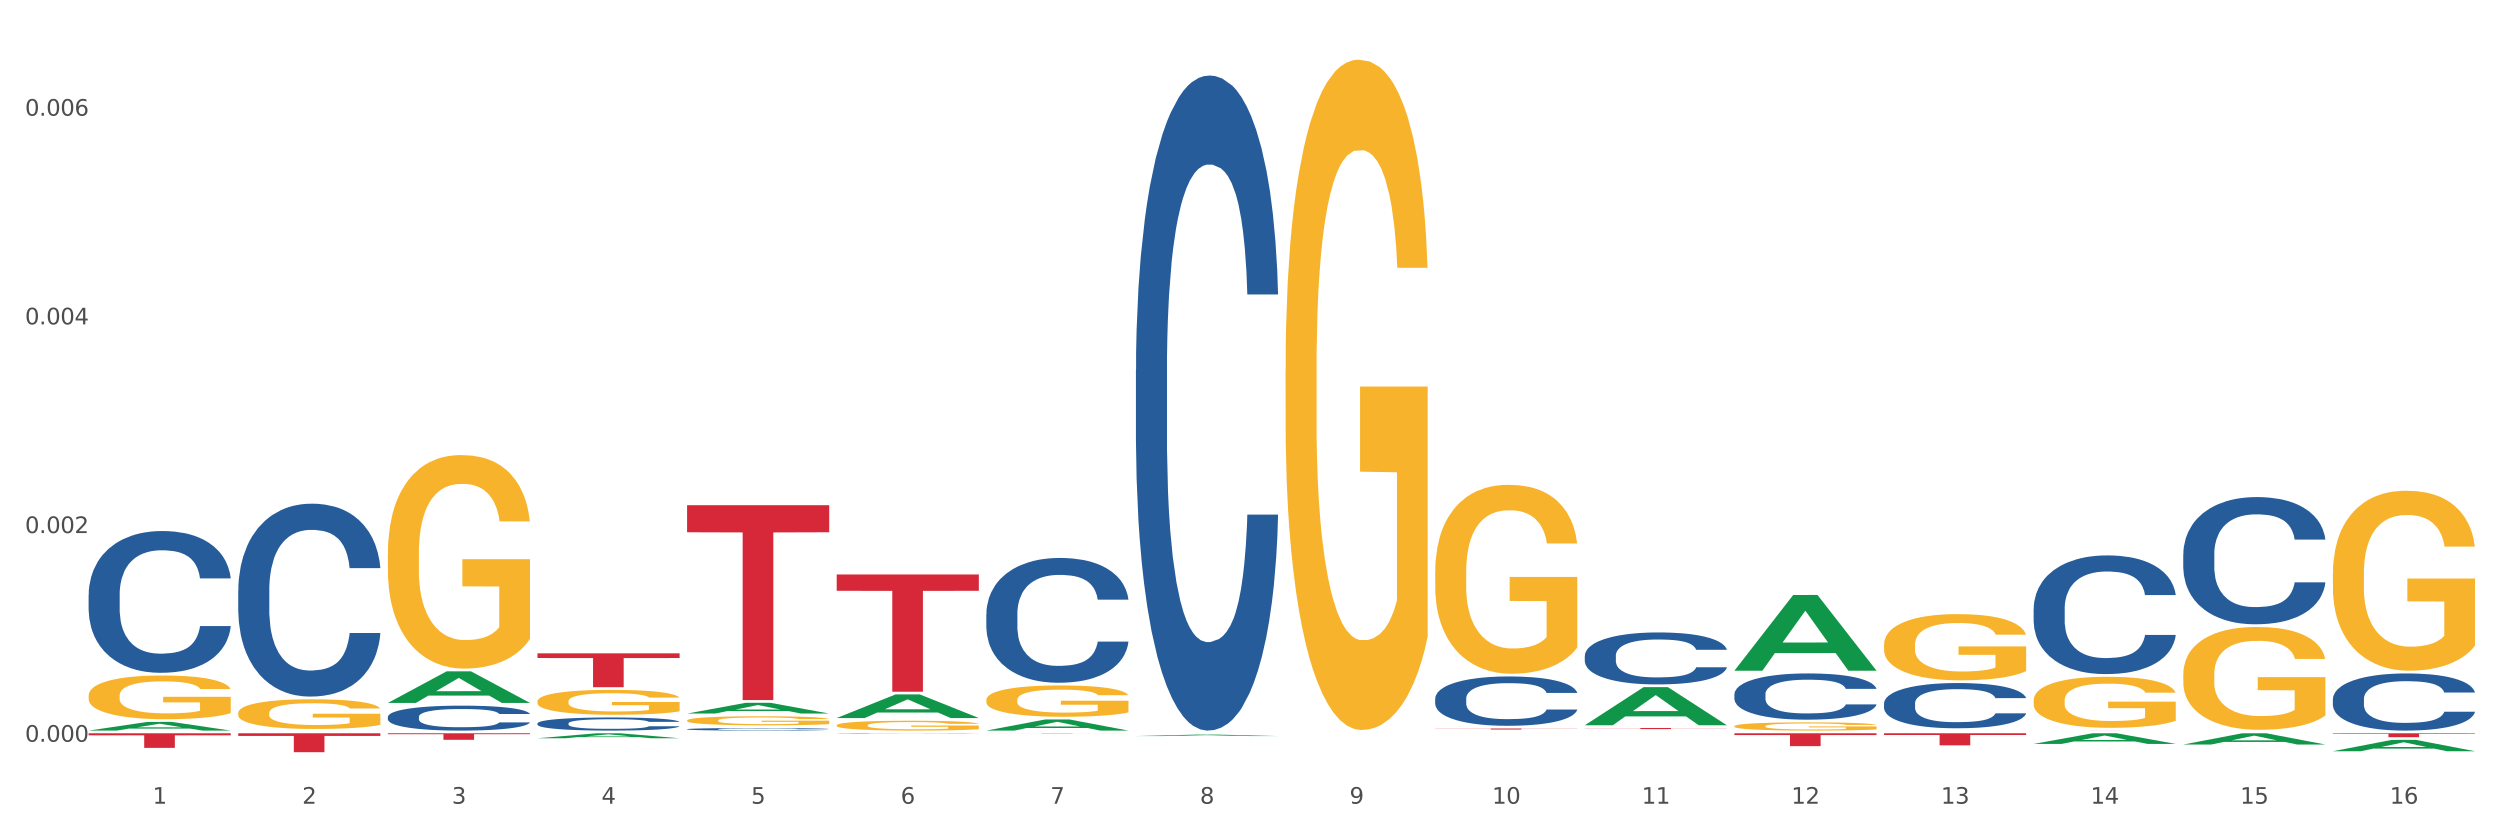<?xml version="1.0" encoding="utf-8" standalone="no"?>
<!DOCTYPE svg PUBLIC "-//W3C//DTD SVG 1.1//EN"
  "http://www.w3.org/Graphics/SVG/1.1/DTD/svg11.dtd">
<svg xmlns:xlink="http://www.w3.org/1999/xlink" width="1080pt" height="360pt" viewBox="0 0 1080 360" xmlns="http://www.w3.org/2000/svg" version="1.1">
 <rect x="0" y="0" width="1080" height="360" fill="#333333" stroke="none"/>
 <defs>
  <style type="text/css">*{stroke-linejoin: round; stroke-linecap: butt}</style>
 </defs>
 <g id="figure_1">
  <g id="patch_1">
   <path d="M 0 360 
L 1080 360 
L 1080 0 
L 0 0 
z
" style="fill: #ffffff; stroke: #ffffff; stroke-linejoin: miter"/>
  </g>
  <g id="axes_1">
   <g id="matplotlib.axis_1">
    <g id="xtick_1">
     <g id="text_1">
      <!-- 1 -->
      <g style="fill: #4d4d4d" transform="translate(65.93 347.204) scale(0.096 -0.096)">
       <defs>
        <path id="DejaVuSans-31" d="M 794 531 
L 1825 531 
L 1825 4091 
L 703 3866 
L 703 4441 
L 1819 4666 
L 2450 4666 
L 2450 531 
L 3481 531 
L 3481 0 
L 794 0 
L 794 531 
z
" transform="scale(0.016)"/>
       </defs>
       <use xlink:href="#DejaVuSans-31"/>
      </g>
     </g>
    </g>
    <g id="xtick_2">
     <g id="text_2">
      <!-- 2 -->
      <g style="fill: #4d4d4d" transform="translate(130.565 347.204) scale(0.096 -0.096)">
       <defs>
        <path id="DejaVuSans-32" d="M 1228 531 
L 3431 531 
L 3431 0 
L 469 0 
L 469 531 
Q 828 903 1448 1529 
Q 2069 2156 2228 2338 
Q 2531 2678 2651 2914 
Q 2772 3150 2772 3378 
Q 2772 3750 2511 3984 
Q 2250 4219 1831 4219 
Q 1534 4219 1204 4116 
Q 875 4013 500 3803 
L 500 4441 
Q 881 4594 1212 4672 
Q 1544 4750 1819 4750 
Q 2544 4750 2975 4387 
Q 3406 4025 3406 3419 
Q 3406 3131 3298 2873 
Q 3191 2616 2906 2266 
Q 2828 2175 2409 1742 
Q 1991 1309 1228 531 
z
" transform="scale(0.016)"/>
       </defs>
       <use xlink:href="#DejaVuSans-32"/>
      </g>
     </g>
    </g>
    <g id="xtick_3">
     <g id="text_3">
      <!-- 3 -->
      <g style="fill: #4d4d4d" transform="translate(195.199 347.204) scale(0.096 -0.096)">
       <defs>
        <path id="DejaVuSans-33" d="M 2597 2516 
Q 3050 2419 3304 2112 
Q 3559 1806 3559 1356 
Q 3559 666 3084 287 
Q 2609 -91 1734 -91 
Q 1441 -91 1130 -33 
Q 819 25 488 141 
L 488 750 
Q 750 597 1062 519 
Q 1375 441 1716 441 
Q 2309 441 2620 675 
Q 2931 909 2931 1356 
Q 2931 1769 2642 2001 
Q 2353 2234 1838 2234 
L 1294 2234 
L 1294 2753 
L 1863 2753 
Q 2328 2753 2575 2939 
Q 2822 3125 2822 3475 
Q 2822 3834 2567 4026 
Q 2313 4219 1838 4219 
Q 1578 4219 1281 4162 
Q 984 4106 628 3988 
L 628 4550 
Q 988 4650 1302 4700 
Q 1616 4750 1894 4750 
Q 2613 4750 3031 4423 
Q 3450 4097 3450 3541 
Q 3450 3153 3228 2886 
Q 3006 2619 2597 2516 
z
" transform="scale(0.016)"/>
       </defs>
       <use xlink:href="#DejaVuSans-33"/>
      </g>
     </g>
    </g>
    <g id="xtick_4">
     <g id="text_4">
      <!-- 4 -->
      <g style="fill: #4d4d4d" transform="translate(259.833 347.204) scale(0.096 -0.096)">
       <defs>
        <path id="DejaVuSans-34" d="M 2419 4116 
L 825 1625 
L 2419 1625 
L 2419 4116 
z
M 2253 4666 
L 3047 4666 
L 3047 1625 
L 3713 1625 
L 3713 1100 
L 3047 1100 
L 3047 0 
L 2419 0 
L 2419 1100 
L 313 1100 
L 313 1709 
L 2253 4666 
z
" transform="scale(0.016)"/>
       </defs>
       <use xlink:href="#DejaVuSans-34"/>
      </g>
     </g>
    </g>
    <g id="xtick_5">
     <g id="text_5">
      <!-- 5 -->
      <g style="fill: #4d4d4d" transform="translate(324.467 347.204) scale(0.096 -0.096)">
       <defs>
        <path id="DejaVuSans-35" d="M 691 4666 
L 3169 4666 
L 3169 4134 
L 1269 4134 
L 1269 2991 
Q 1406 3038 1543 3061 
Q 1681 3084 1819 3084 
Q 2600 3084 3056 2656 
Q 3513 2228 3513 1497 
Q 3513 744 3044 326 
Q 2575 -91 1722 -91 
Q 1428 -91 1123 -41 
Q 819 9 494 109 
L 494 744 
Q 775 591 1075 516 
Q 1375 441 1709 441 
Q 2250 441 2565 725 
Q 2881 1009 2881 1497 
Q 2881 1984 2565 2268 
Q 2250 2553 1709 2553 
Q 1456 2553 1204 2497 
Q 953 2441 691 2322 
L 691 4666 
z
" transform="scale(0.016)"/>
       </defs>
       <use xlink:href="#DejaVuSans-35"/>
      </g>
     </g>
    </g>
    <g id="xtick_6">
     <g id="text_6">
      <!-- 6 -->
      <g style="fill: #4d4d4d" transform="translate(389.102 347.204) scale(0.096 -0.096)">
       <defs>
        <path id="DejaVuSans-36" d="M 2113 2584 
Q 1688 2584 1439 2293 
Q 1191 2003 1191 1497 
Q 1191 994 1439 701 
Q 1688 409 2113 409 
Q 2538 409 2786 701 
Q 3034 994 3034 1497 
Q 3034 2003 2786 2293 
Q 2538 2584 2113 2584 
z
M 3366 4563 
L 3366 3988 
Q 3128 4100 2886 4159 
Q 2644 4219 2406 4219 
Q 1781 4219 1451 3797 
Q 1122 3375 1075 2522 
Q 1259 2794 1537 2939 
Q 1816 3084 2150 3084 
Q 2853 3084 3261 2657 
Q 3669 2231 3669 1497 
Q 3669 778 3244 343 
Q 2819 -91 2113 -91 
Q 1303 -91 875 529 
Q 447 1150 447 2328 
Q 447 3434 972 4092 
Q 1497 4750 2381 4750 
Q 2619 4750 2861 4703 
Q 3103 4656 3366 4563 
z
" transform="scale(0.016)"/>
       </defs>
       <use xlink:href="#DejaVuSans-36"/>
      </g>
     </g>
    </g>
    <g id="xtick_7">
     <g id="text_7">
      <!-- 7 -->
      <g style="fill: #4d4d4d" transform="translate(453.736 347.204) scale(0.096 -0.096)">
       <defs>
        <path id="DejaVuSans-37" d="M 525 4666 
L 3525 4666 
L 3525 4397 
L 1831 0 
L 1172 0 
L 2766 4134 
L 525 4134 
L 525 4666 
z
" transform="scale(0.016)"/>
       </defs>
       <use xlink:href="#DejaVuSans-37"/>
      </g>
     </g>
    </g>
    <g id="xtick_8">
     <g id="text_8">
      <!-- 8 -->
      <g style="fill: #4d4d4d" transform="translate(518.37 347.204) scale(0.096 -0.096)">
       <defs>
        <path id="DejaVuSans-38" d="M 2034 2216 
Q 1584 2216 1326 1975 
Q 1069 1734 1069 1313 
Q 1069 891 1326 650 
Q 1584 409 2034 409 
Q 2484 409 2743 651 
Q 3003 894 3003 1313 
Q 3003 1734 2745 1975 
Q 2488 2216 2034 2216 
z
M 1403 2484 
Q 997 2584 770 2862 
Q 544 3141 544 3541 
Q 544 4100 942 4425 
Q 1341 4750 2034 4750 
Q 2731 4750 3128 4425 
Q 3525 4100 3525 3541 
Q 3525 3141 3298 2862 
Q 3072 2584 2669 2484 
Q 3125 2378 3379 2068 
Q 3634 1759 3634 1313 
Q 3634 634 3220 271 
Q 2806 -91 2034 -91 
Q 1263 -91 848 271 
Q 434 634 434 1313 
Q 434 1759 690 2068 
Q 947 2378 1403 2484 
z
M 1172 3481 
Q 1172 3119 1398 2916 
Q 1625 2713 2034 2713 
Q 2441 2713 2670 2916 
Q 2900 3119 2900 3481 
Q 2900 3844 2670 4047 
Q 2441 4250 2034 4250 
Q 1625 4250 1398 4047 
Q 1172 3844 1172 3481 
z
" transform="scale(0.016)"/>
       </defs>
       <use xlink:href="#DejaVuSans-38"/>
      </g>
     </g>
    </g>
    <g id="xtick_9">
     <g id="text_9">
      <!-- 9 -->
      <g style="fill: #4d4d4d" transform="translate(583.005 347.204) scale(0.096 -0.096)">
       <defs>
        <path id="DejaVuSans-39" d="M 703 97 
L 703 672 
Q 941 559 1184 500 
Q 1428 441 1663 441 
Q 2288 441 2617 861 
Q 2947 1281 2994 2138 
Q 2813 1869 2534 1725 
Q 2256 1581 1919 1581 
Q 1219 1581 811 2004 
Q 403 2428 403 3163 
Q 403 3881 828 4315 
Q 1253 4750 1959 4750 
Q 2769 4750 3195 4129 
Q 3622 3509 3622 2328 
Q 3622 1225 3098 567 
Q 2575 -91 1691 -91 
Q 1453 -91 1209 -44 
Q 966 3 703 97 
z
M 1959 2075 
Q 2384 2075 2632 2365 
Q 2881 2656 2881 3163 
Q 2881 3666 2632 3958 
Q 2384 4250 1959 4250 
Q 1534 4250 1286 3958 
Q 1038 3666 1038 3163 
Q 1038 2656 1286 2365 
Q 1534 2075 1959 2075 
z
" transform="scale(0.016)"/>
       </defs>
       <use xlink:href="#DejaVuSans-39"/>
      </g>
     </g>
    </g>
    <g id="xtick_10">
     <g id="text_10">
      <!-- 10 -->
      <g style="fill: #4d4d4d" transform="translate(644.585 347.204) scale(0.096 -0.096)">
       <defs>
        <path id="DejaVuSans-30" d="M 2034 4250 
Q 1547 4250 1301 3770 
Q 1056 3291 1056 2328 
Q 1056 1369 1301 889 
Q 1547 409 2034 409 
Q 2525 409 2770 889 
Q 3016 1369 3016 2328 
Q 3016 3291 2770 3770 
Q 2525 4250 2034 4250 
z
M 2034 4750 
Q 2819 4750 3233 4129 
Q 3647 3509 3647 2328 
Q 3647 1150 3233 529 
Q 2819 -91 2034 -91 
Q 1250 -91 836 529 
Q 422 1150 422 2328 
Q 422 3509 836 4129 
Q 1250 4750 2034 4750 
z
" transform="scale(0.016)"/>
       </defs>
       <use xlink:href="#DejaVuSans-31"/>
       <use xlink:href="#DejaVuSans-30" transform="translate(63.623 0)"/>
      </g>
     </g>
    </g>
    <g id="xtick_11">
     <g id="text_11">
      <!-- 11 -->
      <g style="fill: #4d4d4d" transform="translate(709.219 347.204) scale(0.096 -0.096)">
       <use xlink:href="#DejaVuSans-31"/>
       <use xlink:href="#DejaVuSans-31" transform="translate(63.623 0)"/>
      </g>
     </g>
    </g>
    <g id="xtick_12">
     <g id="text_12">
      <!-- 12 -->
      <g style="fill: #4d4d4d" transform="translate(773.854 347.204) scale(0.096 -0.096)">
       <use xlink:href="#DejaVuSans-31"/>
       <use xlink:href="#DejaVuSans-32" transform="translate(63.623 0)"/>
      </g>
     </g>
    </g>
    <g id="xtick_13">
     <g id="text_13">
      <!-- 13 -->
      <g style="fill: #4d4d4d" transform="translate(838.488 347.204) scale(0.096 -0.096)">
       <use xlink:href="#DejaVuSans-31"/>
       <use xlink:href="#DejaVuSans-33" transform="translate(63.623 0)"/>
      </g>
     </g>
    </g>
    <g id="xtick_14">
     <g id="text_14">
      <!-- 14 -->
      <g style="fill: #4d4d4d" transform="translate(903.122 347.204) scale(0.096 -0.096)">
       <use xlink:href="#DejaVuSans-31"/>
       <use xlink:href="#DejaVuSans-34" transform="translate(63.623 0)"/>
      </g>
     </g>
    </g>
    <g id="xtick_15">
     <g id="text_15">
      <!-- 15 -->
      <g style="fill: #4d4d4d" transform="translate(967.756 347.204) scale(0.096 -0.096)">
       <use xlink:href="#DejaVuSans-31"/>
       <use xlink:href="#DejaVuSans-35" transform="translate(63.623 0)"/>
      </g>
     </g>
    </g>
    <g id="xtick_16">
     <g id="text_16">
      <!-- 16 -->
      <g style="fill: #4d4d4d" transform="translate(1032.391 347.204) scale(0.096 -0.096)">
       <use xlink:href="#DejaVuSans-31"/>
       <use xlink:href="#DejaVuSans-36" transform="translate(63.623 0)"/>
      </g>
     </g>
    </g>
    <g id="xtick_17"/>
    <g id="xtick_18"/>
    <g id="xtick_19"/>
    <g id="xtick_20"/>
    <g id="xtick_21"/>
    <g id="xtick_22"/>
    <g id="xtick_23"/>
    <g id="xtick_24"/>
    <g id="xtick_25"/>
    <g id="xtick_26"/>
    <g id="xtick_27"/>
    <g id="xtick_28"/>
    <g id="xtick_29"/>
    <g id="xtick_30"/>
    <g id="xtick_31"/>
   </g>
   <g id="matplotlib.axis_2">
    <g id="ytick_1">
     <g id="text_17">
      <!-- 0.000 -->
      <g style="fill: #4d4d4d" transform="translate(10.8 320.429) scale(0.096 -0.096)">
       <defs>
        <path id="DejaVuSans-2e" d="M 684 794 
L 1344 794 
L 1344 0 
L 684 0 
L 684 794 
z
" transform="scale(0.016)"/>
       </defs>
       <use xlink:href="#DejaVuSans-30"/>
       <use xlink:href="#DejaVuSans-2e" transform="translate(63.623 0)"/>
       <use xlink:href="#DejaVuSans-30" transform="translate(95.41 0)"/>
       <use xlink:href="#DejaVuSans-30" transform="translate(159.033 0)"/>
       <use xlink:href="#DejaVuSans-30" transform="translate(222.656 0)"/>
      </g>
     </g>
    </g>
    <g id="ytick_2">
     <g id="text_18">
      <!-- 0.002 -->
      <g style="fill: #4d4d4d" transform="translate(10.8 230.28) scale(0.096 -0.096)">
       <use xlink:href="#DejaVuSans-30"/>
       <use xlink:href="#DejaVuSans-2e" transform="translate(63.623 0)"/>
       <use xlink:href="#DejaVuSans-30" transform="translate(95.41 0)"/>
       <use xlink:href="#DejaVuSans-30" transform="translate(159.033 0)"/>
       <use xlink:href="#DejaVuSans-32" transform="translate(222.656 0)"/>
      </g>
     </g>
    </g>
    <g id="ytick_3">
     <g id="text_19">
      <!-- 0.004 -->
      <g style="fill: #4d4d4d" transform="translate(10.8 140.131) scale(0.096 -0.096)">
       <use xlink:href="#DejaVuSans-30"/>
       <use xlink:href="#DejaVuSans-2e" transform="translate(63.623 0)"/>
       <use xlink:href="#DejaVuSans-30" transform="translate(95.41 0)"/>
       <use xlink:href="#DejaVuSans-30" transform="translate(159.033 0)"/>
       <use xlink:href="#DejaVuSans-34" transform="translate(222.656 0)"/>
      </g>
     </g>
    </g>
    <g id="ytick_4">
     <g id="text_20">
      <!-- 0.006 -->
      <g style="fill: #4d4d4d" transform="translate(10.8 49.983) scale(0.096 -0.096)">
       <use xlink:href="#DejaVuSans-30"/>
       <use xlink:href="#DejaVuSans-2e" transform="translate(63.623 0)"/>
       <use xlink:href="#DejaVuSans-30" transform="translate(95.41 0)"/>
       <use xlink:href="#DejaVuSans-30" transform="translate(159.033 0)"/>
       <use xlink:href="#DejaVuSans-36" transform="translate(222.656 0)"/>
      </g>
     </g>
    </g>
    <g id="ytick_5"/>
    <g id="ytick_6"/>
    <g id="ytick_7"/>
   </g>
   <g id="PolyCollection_1">
    <path d="M 38.283 315.611 
L 38.346 315.607 
L 63.667 311.863 
L 74.175 311.859 
L 99.686 315.618 
L 87.532 315.618 
L 82.024 314.743 
L 55.881 314.743 
L 55.691 314.757 
L 50.374 315.618 
L 38.283 315.618 
L 38.283 315.611 
L 59.173 314.22 
L 78.733 314.217 
L 69.048 312.66 
L 68.921 312.653 
L 68.794 312.664 
L 59.109 314.217 
L 59.173 314.22 
L 38.283 315.611 
z
" clip-path="url(#pf538186853)" style="fill: #109648"/>
    <path d="M 878.529 315.587 
L 939.931 315.587 
L 939.931 315.591 
L 915.778 315.591 
L 915.778 315.618 
L 902.537 315.618 
L 902.537 315.591 
L 878.529 315.591 
L 878.529 315.587 
L 878.529 315.587 
z
" clip-path="url(#pf538186853)" style="fill: #d62839"/>
    <path d="M 813.895 316.782 
L 875.297 316.782 
L 875.297 317.506 
L 851.143 317.511 
L 851.143 321.991 
L 837.903 321.991 
L 837.903 317.511 
L 813.895 317.506 
L 813.895 316.787 
L 813.895 316.782 
z
" clip-path="url(#pf538186853)" style="fill: #d62839"/>
    <path d="M 749.26 316.782 
L 810.663 316.782 
L 810.663 317.552 
L 786.509 317.557 
L 786.509 322.324 
L 773.268 322.324 
L 773.268 317.557 
L 749.26 317.552 
L 749.26 316.787 
L 749.26 316.782 
z
" clip-path="url(#pf538186853)" style="fill: #d62839"/>
    <path d="M 684.626 314.493 
L 746.029 314.493 
L 746.029 314.56 
L 721.875 314.56 
L 721.875 314.972 
L 708.634 314.972 
L 708.634 314.56 
L 684.626 314.56 
L 684.626 314.494 
L 684.626 314.493 
z
" clip-path="url(#pf538186853)" style="fill: #d62839"/>
    <path d="M 619.992 314.706 
L 681.394 314.706 
L 681.394 314.769 
L 657.241 314.77 
L 657.241 315.158 
L 644 315.158 
L 644 314.77 
L 619.992 314.769 
L 619.992 314.707 
L 619.992 314.706 
z
" clip-path="url(#pf538186853)" style="fill: #d62839"/>
    <path d="M 426.089 316.782 
L 487.491 316.782 
L 487.491 316.797 
L 463.338 316.797 
L 463.338 316.892 
L 450.097 316.892 
L 450.097 316.797 
L 426.089 316.797 
L 426.089 316.782 
L 426.089 316.782 
z
" clip-path="url(#pf538186853)" style="fill: #d62839"/>
    <path d="M 361.454 248.182 
L 422.857 248.182 
L 422.857 255.219 
L 398.703 255.267 
L 398.703 298.82 
L 385.463 298.82 
L 385.463 255.267 
L 361.454 255.219 
L 361.454 248.23 
L 361.454 248.182 
z
" clip-path="url(#pf538186853)" style="fill: #d62839"/>
    <path d="M 296.82 218.234 
L 358.223 218.234 
L 358.223 229.935 
L 334.069 230.014 
L 334.069 302.434 
L 320.828 302.434 
L 320.828 230.014 
L 296.82 229.935 
L 296.82 218.313 
L 296.82 218.234 
z
" clip-path="url(#pf538186853)" style="fill: #d62839"/>
    <path d="M 232.186 282.233 
L 293.588 282.233 
L 293.588 284.267 
L 269.435 284.281 
L 269.435 296.866 
L 256.194 296.866 
L 256.194 284.281 
L 232.186 284.267 
L 232.186 282.247 
L 232.186 282.233 
z
" clip-path="url(#pf538186853)" style="fill: #d62839"/>
    <path d="M 167.552 316.782 
L 228.954 316.782 
L 228.954 317.173 
L 204.801 317.176 
L 204.801 319.6 
L 191.56 319.6 
L 191.56 317.176 
L 167.552 317.173 
L 167.552 316.784 
L 167.552 316.782 
z
" clip-path="url(#pf538186853)" style="fill: #d62839"/>
    <path d="M 102.917 316.782 
L 164.32 316.782 
L 164.32 317.917 
L 140.166 317.924 
L 140.166 324.95 
L 126.925 324.95 
L 126.925 317.924 
L 102.917 317.917 
L 102.917 316.789 
L 102.917 316.782 
z
" clip-path="url(#pf538186853)" style="fill: #d62839"/>
    <path d="M 38.283 316.782 
L 99.686 316.782 
L 99.686 317.659 
L 75.532 317.665 
L 75.532 323.091 
L 62.291 323.091 
L 62.291 317.665 
L 38.283 317.659 
L 38.283 316.788 
L 38.283 316.782 
z
" clip-path="url(#pf538186853)" style="fill: #d62839"/>
    <path d="M 1007.797 316.782 
L 1069.2 316.782 
L 1069.2 317.016 
L 1045.046 317.018 
L 1045.046 318.468 
L 1031.806 318.468 
L 1031.806 317.018 
L 1007.797 317.016 
L 1007.797 316.783 
L 1007.797 316.782 
z
" clip-path="url(#pf538186853)" style="fill: #d62839"/>
    <path d="M 38.283 256.924 
L 38.356 256.868 
L 38.356 255.302 
L 38.573 253.176 
L 39.372 249.261 
L 40.388 246.296 
L 42.13 242.828 
L 43.073 241.374 
L 44.307 239.752 
L 46.847 237.123 
L 49.751 234.886 
L 51.783 233.655 
L 53.307 232.872 
L 56.718 231.474 
L 58.678 230.858 
L 60.71 230.355 
L 62.452 230.019 
L 65.355 229.628 
L 67.678 229.46 
L 70.363 229.404 
L 72.613 229.46 
L 75.589 229.684 
L 79.944 230.355 
L 81.613 230.747 
L 83.863 231.418 
L 86.186 232.313 
L 88.073 233.208 
L 90.25 234.494 
L 92.5 236.172 
L 94.678 238.298 
L 96.202 240.255 
L 97.436 242.325 
L 98.524 244.842 
L 99.323 247.583 
L 99.686 249.876 
L 86.403 249.876 
L 86.041 247.806 
L 85.315 245.569 
L 84.589 244.059 
L 83.791 242.828 
L 82.557 241.43 
L 81.468 240.535 
L 79.654 239.472 
L 77.984 238.801 
L 76.605 238.41 
L 74.936 238.074 
L 71.379 237.738 
L 68.839 237.738 
L 67.242 237.85 
L 65.283 238.13 
L 63.613 238.521 
L 61.654 239.193 
L 60.13 239.92 
L 58.605 240.871 
L 57.734 241.542 
L 56.428 242.772 
L 55.557 243.779 
L 54.396 245.513 
L 53.743 246.744 
L 52.581 249.932 
L 52.073 252.281 
L 51.855 253.903 
L 51.71 255.693 
L 51.71 264.419 
L 52.146 268.334 
L 52.509 270.012 
L 53.089 271.914 
L 54.178 274.375 
L 55.775 276.78 
L 57.444 278.514 
L 58.823 279.577 
L 60.13 280.36 
L 61.436 280.975 
L 63.033 281.535 
L 64.339 281.87 
L 66.299 282.206 
L 68.621 282.374 
L 70.436 282.374 
L 74.137 282.094 
L 75.807 281.814 
L 77.404 281.423 
L 79.145 280.807 
L 80.524 280.136 
L 81.323 279.633 
L 82.629 278.57 
L 83.645 277.451 
L 84.516 276.165 
L 85.097 275.046 
L 85.75 273.368 
L 86.258 271.466 
L 86.403 270.46 
L 99.686 270.46 
L 99.395 272.473 
L 98.887 274.431 
L 97.871 277.06 
L 97.073 278.57 
L 95.839 280.416 
L 94.532 281.982 
L 92.718 283.716 
L 91.049 285.002 
L 89.307 286.121 
L 87.42 287.128 
L 84.008 288.526 
L 82.774 288.918 
L 80.162 289.589 
L 78.129 289.981 
L 75.154 290.372 
L 72.105 290.596 
L 68.912 290.652 
L 66.081 290.54 
L 62.96 290.204 
L 61.001 289.869 
L 58.823 289.365 
L 56.283 288.582 
L 53.888 287.631 
L 51.638 286.513 
L 49.533 285.226 
L 47.573 283.772 
L 45.033 281.367 
L 43.146 279.018 
L 41.767 276.836 
L 40.823 274.99 
L 39.88 272.641 
L 39.372 271.019 
L 38.573 267.104 
L 38.283 263.468 
L 38.283 256.924 
z
" clip-path="url(#pf538186853)" style="fill: #255c99"/>
    <path d="M 167.552 309.681 
L 167.624 309.671 
L 167.624 309.395 
L 167.842 309.021 
L 168.64 308.332 
L 169.656 307.81 
L 171.398 307.199 
L 172.342 306.943 
L 173.576 306.658 
L 176.116 306.195 
L 179.019 305.801 
L 181.051 305.585 
L 182.576 305.447 
L 185.987 305.201 
L 187.947 305.092 
L 189.979 305.004 
L 191.721 304.945 
L 194.624 304.876 
L 196.946 304.846 
L 199.632 304.836 
L 201.882 304.846 
L 204.858 304.886 
L 209.212 305.004 
L 210.882 305.073 
L 213.132 305.191 
L 215.454 305.348 
L 217.341 305.506 
L 219.519 305.732 
L 221.769 306.028 
L 223.946 306.402 
L 225.47 306.746 
L 226.704 307.111 
L 227.793 307.554 
L 228.591 308.036 
L 228.954 308.44 
L 215.672 308.44 
L 215.309 308.076 
L 214.583 307.682 
L 213.858 307.416 
L 213.059 307.199 
L 211.825 306.953 
L 210.737 306.796 
L 208.922 306.609 
L 207.253 306.49 
L 205.874 306.422 
L 204.204 306.362 
L 200.648 306.303 
L 198.108 306.303 
L 196.511 306.323 
L 194.551 306.372 
L 192.882 306.441 
L 190.922 306.559 
L 189.398 306.687 
L 187.874 306.855 
L 187.003 306.973 
L 185.697 307.19 
L 184.826 307.367 
L 183.664 307.672 
L 183.011 307.889 
L 181.85 308.45 
L 181.342 308.863 
L 181.124 309.149 
L 180.979 309.464 
L 180.979 311 
L 181.414 311.689 
L 181.777 311.985 
L 182.358 312.319 
L 183.447 312.753 
L 185.043 313.176 
L 186.713 313.481 
L 188.092 313.668 
L 189.398 313.806 
L 190.705 313.914 
L 192.301 314.013 
L 193.608 314.072 
L 195.567 314.131 
L 197.89 314.16 
L 199.704 314.16 
L 203.406 314.111 
L 205.075 314.062 
L 206.672 313.993 
L 208.414 313.885 
L 209.793 313.767 
L 210.591 313.678 
L 211.898 313.491 
L 212.914 313.294 
L 213.785 313.068 
L 214.366 312.871 
L 215.019 312.575 
L 215.527 312.241 
L 215.672 312.063 
L 228.954 312.063 
L 228.664 312.418 
L 228.156 312.762 
L 227.14 313.225 
L 226.341 313.491 
L 225.107 313.816 
L 223.801 314.092 
L 221.987 314.397 
L 220.317 314.623 
L 218.575 314.82 
L 216.688 314.997 
L 213.277 315.244 
L 212.043 315.312 
L 209.43 315.431 
L 207.398 315.5 
L 204.422 315.568 
L 201.374 315.608 
L 198.18 315.618 
L 195.35 315.598 
L 192.229 315.539 
L 190.269 315.48 
L 188.092 315.391 
L 185.551 315.253 
L 183.156 315.086 
L 180.906 314.889 
L 178.801 314.663 
L 176.842 314.407 
L 174.302 313.983 
L 172.414 313.57 
L 171.035 313.186 
L 170.092 312.861 
L 169.148 312.447 
L 168.64 312.162 
L 167.842 311.473 
L 167.552 310.833 
L 167.552 309.681 
z
" clip-path="url(#pf538186853)" style="fill: #255c99"/>
    <path d="M 232.186 312.496 
L 232.258 312.491 
L 232.258 312.346 
L 232.476 312.149 
L 233.275 311.787 
L 234.291 311.513 
L 236.033 311.192 
L 236.976 311.057 
L 238.21 310.907 
L 240.75 310.664 
L 243.654 310.457 
L 245.686 310.343 
L 247.21 310.27 
L 250.621 310.141 
L 252.581 310.084 
L 254.613 310.037 
L 256.355 310.006 
L 259.258 309.97 
L 261.581 309.955 
L 264.266 309.949 
L 266.516 309.955 
L 269.492 309.975 
L 273.847 310.037 
L 275.516 310.074 
L 277.766 310.136 
L 280.089 310.219 
L 281.976 310.301 
L 284.153 310.42 
L 286.403 310.576 
L 288.58 310.772 
L 290.105 310.954 
L 291.338 311.145 
L 292.427 311.378 
L 293.226 311.632 
L 293.588 311.844 
L 280.306 311.844 
L 279.943 311.652 
L 279.218 311.445 
L 278.492 311.306 
L 277.693 311.192 
L 276.46 311.062 
L 275.371 310.98 
L 273.556 310.881 
L 271.887 310.819 
L 270.508 310.783 
L 268.839 310.752 
L 265.282 310.721 
L 262.742 310.721 
L 261.145 310.731 
L 259.186 310.757 
L 257.516 310.793 
L 255.557 310.855 
L 254.032 310.923 
L 252.508 311.011 
L 251.637 311.073 
L 250.331 311.187 
L 249.46 311.28 
L 248.299 311.44 
L 247.645 311.554 
L 246.484 311.849 
L 245.976 312.067 
L 245.758 312.217 
L 245.613 312.382 
L 245.613 313.19 
L 246.049 313.552 
L 246.412 313.708 
L 246.992 313.884 
L 248.081 314.111 
L 249.678 314.334 
L 251.347 314.494 
L 252.726 314.593 
L 254.032 314.665 
L 255.339 314.722 
L 256.936 314.774 
L 258.242 314.805 
L 260.202 314.836 
L 262.524 314.852 
L 264.339 314.852 
L 268.04 314.826 
L 269.71 314.8 
L 271.306 314.764 
L 273.048 314.707 
L 274.427 314.645 
L 275.226 314.598 
L 276.532 314.5 
L 277.548 314.396 
L 278.419 314.277 
L 279 314.173 
L 279.653 314.018 
L 280.161 313.842 
L 280.306 313.749 
L 293.588 313.749 
L 293.298 313.935 
L 292.79 314.117 
L 291.774 314.36 
L 290.976 314.5 
L 289.742 314.67 
L 288.435 314.815 
L 286.621 314.976 
L 284.951 315.095 
L 283.21 315.198 
L 281.322 315.292 
L 277.911 315.421 
L 276.677 315.457 
L 274.064 315.519 
L 272.032 315.556 
L 269.056 315.592 
L 266.008 315.613 
L 262.815 315.618 
L 259.984 315.607 
L 256.863 315.576 
L 254.903 315.545 
L 252.726 315.499 
L 250.186 315.426 
L 247.791 315.338 
L 245.541 315.235 
L 243.436 315.116 
L 241.476 314.981 
L 238.936 314.758 
L 237.049 314.541 
L 235.67 314.339 
L 234.726 314.168 
L 233.783 313.951 
L 233.275 313.801 
L 232.476 313.438 
L 232.186 313.102 
L 232.186 312.496 
z
" clip-path="url(#pf538186853)" style="fill: #255c99"/>
    <path d="M 38.283 300.54 
L 38.355 300.523 
L 38.355 299.902 
L 38.5 299.368 
L 39.225 298.075 
L 40.313 297.006 
L 41.11 296.437 
L 41.908 295.971 
L 42.85 295.506 
L 44.01 295.023 
L 46.112 294.316 
L 47.417 293.954 
L 49.012 293.575 
L 51.912 293.023 
L 54.014 292.712 
L 56.189 292.454 
L 59.741 292.143 
L 62.061 292.006 
L 64.526 291.902 
L 67.498 291.833 
L 69.745 291.816 
L 74.675 291.868 
L 78.88 292.023 
L 80.91 292.143 
L 83.519 292.35 
L 84.897 292.488 
L 87.144 292.764 
L 89.464 293.126 
L 91.059 293.437 
L 93.451 294.023 
L 95.263 294.609 
L 96.931 295.333 
L 97.801 295.833 
L 98.453 296.299 
L 99.033 296.833 
L 99.613 297.678 
L 86.564 297.678 
L 86.057 297.075 
L 85.259 296.506 
L 84.099 295.954 
L 83.084 295.609 
L 81.345 295.178 
L 79.75 294.902 
L 78.082 294.695 
L 76.052 294.523 
L 74.458 294.437 
L 72.21 294.368 
L 67.788 294.385 
L 64.816 294.523 
L 62.786 294.695 
L 61.481 294.85 
L 60.321 295.023 
L 59.016 295.264 
L 57.494 295.626 
L 56.407 295.954 
L 55.319 296.368 
L 54.449 296.781 
L 53.652 297.264 
L 52.999 297.781 
L 52.492 298.316 
L 52.057 298.971 
L 51.694 300.057 
L 51.694 302.419 
L 51.839 302.954 
L 52.202 303.661 
L 52.637 304.195 
L 53.362 304.833 
L 54.014 305.264 
L 55.247 305.885 
L 56.624 306.402 
L 57.711 306.73 
L 58.799 307.006 
L 60.684 307.385 
L 62.786 307.695 
L 64.598 307.885 
L 67.063 308.057 
L 68.731 308.126 
L 70.18 308.161 
L 73.733 308.161 
L 76.27 308.109 
L 79.097 307.988 
L 81.272 307.833 
L 83.084 307.644 
L 85.114 307.333 
L 86.419 307.04 
L 86.419 303.437 
L 70.47 303.419 
L 70.47 301.023 
L 99.686 301.023 
L 99.686 308.057 
L 98.453 308.419 
L 97.076 308.747 
L 95.626 309.04 
L 93.451 309.402 
L 90.841 309.747 
L 88.521 309.988 
L 86.057 310.195 
L 83.157 310.385 
L 79.387 310.557 
L 77.067 310.626 
L 74.168 310.678 
L 70.76 310.695 
L 67.788 310.661 
L 64.888 310.575 
L 61.844 310.419 
L 58.871 310.195 
L 56.624 309.971 
L 54.377 309.695 
L 51.984 309.333 
L 50.1 308.988 
L 48.65 308.678 
L 47.055 308.281 
L 45.315 307.764 
L 44.01 307.299 
L 42.85 306.816 
L 41.618 306.195 
L 40.748 305.661 
L 39.878 304.988 
L 39.37 304.488 
L 38.79 303.712 
L 38.355 302.626 
L 38.283 300.54 
z
" clip-path="url(#pf538186853)" style="fill: #f7b32b"/>
    <path d="M 1007.797 302.02 
L 1007.87 301.997 
L 1007.87 301.366 
L 1008.088 300.509 
L 1008.886 298.931 
L 1009.902 297.736 
L 1011.644 296.337 
L 1012.588 295.751 
L 1013.822 295.097 
L 1016.362 294.037 
L 1019.265 293.135 
L 1021.297 292.639 
L 1022.821 292.324 
L 1026.233 291.76 
L 1028.192 291.512 
L 1030.225 291.309 
L 1031.967 291.173 
L 1034.87 291.016 
L 1037.192 290.948 
L 1039.878 290.925 
L 1042.128 290.948 
L 1045.103 291.038 
L 1049.458 291.309 
L 1051.128 291.467 
L 1053.378 291.737 
L 1055.7 292.098 
L 1057.587 292.459 
L 1059.765 292.977 
L 1062.015 293.654 
L 1064.192 294.511 
L 1065.716 295.3 
L 1066.95 296.134 
L 1068.039 297.149 
L 1068.837 298.254 
L 1069.2 299.179 
L 1055.918 299.179 
L 1055.555 298.344 
L 1054.829 297.442 
L 1054.103 296.834 
L 1053.305 296.337 
L 1052.071 295.774 
L 1050.982 295.413 
L 1049.168 294.984 
L 1047.499 294.714 
L 1046.12 294.556 
L 1044.45 294.421 
L 1040.894 294.285 
L 1038.354 294.285 
L 1036.757 294.33 
L 1034.797 294.443 
L 1033.128 294.601 
L 1031.168 294.872 
L 1029.644 295.165 
L 1028.12 295.548 
L 1027.249 295.819 
L 1025.942 296.315 
L 1025.071 296.721 
L 1023.91 297.42 
L 1023.257 297.916 
L 1022.096 299.201 
L 1021.588 300.148 
L 1021.37 300.802 
L 1021.225 301.524 
L 1021.225 305.042 
L 1021.66 306.62 
L 1022.023 307.297 
L 1022.604 308.063 
L 1023.692 309.056 
L 1025.289 310.025 
L 1026.959 310.724 
L 1028.338 311.153 
L 1029.644 311.468 
L 1030.95 311.717 
L 1032.547 311.942 
L 1033.854 312.077 
L 1035.813 312.213 
L 1038.136 312.28 
L 1039.95 312.28 
L 1043.652 312.168 
L 1045.321 312.055 
L 1046.918 311.897 
L 1048.66 311.649 
L 1050.039 311.378 
L 1050.837 311.175 
L 1052.144 310.747 
L 1053.16 310.296 
L 1054.031 309.777 
L 1054.611 309.326 
L 1055.265 308.65 
L 1055.773 307.883 
L 1055.918 307.477 
L 1069.2 307.477 
L 1068.91 308.289 
L 1068.402 309.078 
L 1067.386 310.138 
L 1066.587 310.747 
L 1065.353 311.491 
L 1064.047 312.122 
L 1062.232 312.821 
L 1060.563 313.34 
L 1058.821 313.791 
L 1056.934 314.197 
L 1053.523 314.761 
L 1052.289 314.919 
L 1049.676 315.189 
L 1047.644 315.347 
L 1044.668 315.505 
L 1041.62 315.595 
L 1038.426 315.618 
L 1035.596 315.573 
L 1032.475 315.437 
L 1030.515 315.302 
L 1028.338 315.099 
L 1025.797 314.783 
L 1023.402 314.4 
L 1021.152 313.949 
L 1019.047 313.43 
L 1017.088 312.844 
L 1014.547 311.874 
L 1012.66 310.927 
L 1011.281 310.048 
L 1010.338 309.304 
L 1009.394 308.357 
L 1008.886 307.703 
L 1008.088 306.124 
L 1007.797 304.658 
L 1007.797 302.02 
z
" clip-path="url(#pf538186853)" style="fill: #255c99"/>
    <path d="M 943.163 239.429 
L 943.236 239.379 
L 943.236 237.974 
L 943.453 236.067 
L 944.252 232.553 
L 945.268 229.893 
L 947.01 226.781 
L 947.953 225.476 
L 949.187 224.021 
L 951.728 221.662 
L 954.631 219.654 
L 956.663 218.55 
L 958.187 217.847 
L 961.598 216.592 
L 963.558 216.04 
L 965.59 215.588 
L 967.332 215.287 
L 970.235 214.936 
L 972.558 214.785 
L 975.243 214.735 
L 977.493 214.785 
L 980.469 214.986 
L 984.824 215.588 
L 986.493 215.94 
L 988.743 216.542 
L 991.066 217.345 
L 992.953 218.148 
L 995.13 219.303 
L 997.38 220.808 
L 999.558 222.716 
L 1001.082 224.472 
L 1002.316 226.329 
L 1003.404 228.588 
L 1004.203 231.047 
L 1004.566 233.105 
L 991.284 233.105 
L 990.921 231.248 
L 990.195 229.24 
L 989.469 227.885 
L 988.671 226.781 
L 987.437 225.526 
L 986.348 224.723 
L 984.534 223.77 
L 982.864 223.167 
L 981.485 222.816 
L 979.816 222.515 
L 976.26 222.214 
L 973.719 222.214 
L 972.122 222.314 
L 970.163 222.565 
L 968.494 222.916 
L 966.534 223.519 
L 965.01 224.171 
L 963.485 225.024 
L 962.615 225.627 
L 961.308 226.731 
L 960.437 227.634 
L 959.276 229.19 
L 958.623 230.294 
L 957.461 233.155 
L 956.953 235.263 
L 956.736 236.719 
L 956.59 238.325 
L 956.59 246.155 
L 957.026 249.668 
L 957.389 251.174 
L 957.969 252.881 
L 959.058 255.089 
L 960.655 257.247 
L 962.324 258.803 
L 963.703 259.757 
L 965.01 260.46 
L 966.316 261.012 
L 967.913 261.514 
L 969.219 261.815 
L 971.179 262.116 
L 973.502 262.266 
L 975.316 262.266 
L 979.018 262.016 
L 980.687 261.765 
L 982.284 261.413 
L 984.026 260.861 
L 985.405 260.259 
L 986.203 259.807 
L 987.509 258.853 
L 988.526 257.85 
L 989.397 256.695 
L 989.977 255.691 
L 990.63 254.186 
L 991.138 252.479 
L 991.284 251.576 
L 1004.566 251.576 
L 1004.275 253.383 
L 1003.767 255.139 
L 1002.751 257.498 
L 1001.953 258.853 
L 1000.719 260.51 
L 999.413 261.915 
L 997.598 263.471 
L 995.929 264.625 
L 994.187 265.629 
L 992.3 266.533 
L 988.888 267.788 
L 987.655 268.139 
L 985.042 268.741 
L 983.009 269.093 
L 980.034 269.444 
L 976.985 269.645 
L 973.792 269.695 
L 970.961 269.594 
L 967.84 269.293 
L 965.881 268.992 
L 963.703 268.54 
L 961.163 267.838 
L 958.768 266.984 
L 956.518 265.981 
L 954.413 264.826 
L 952.453 263.521 
L 949.913 261.363 
L 948.026 259.255 
L 946.647 257.298 
L 945.703 255.641 
L 944.76 253.533 
L 944.252 252.078 
L 943.453 248.564 
L 943.163 245.302 
L 943.163 239.429 
z
" clip-path="url(#pf538186853)" style="fill: #255c99"/>
    <path d="M 878.529 262.972 
L 878.601 262.925 
L 878.601 261.614 
L 878.819 259.834 
L 879.618 256.557 
L 880.634 254.075 
L 882.376 251.171 
L 883.319 249.954 
L 884.553 248.596 
L 887.093 246.395 
L 889.996 244.522 
L 892.029 243.492 
L 893.553 242.836 
L 896.964 241.666 
L 898.924 241.151 
L 900.956 240.729 
L 902.698 240.448 
L 905.601 240.12 
L 907.924 239.98 
L 910.609 239.933 
L 912.859 239.98 
L 915.835 240.167 
L 920.19 240.729 
L 921.859 241.057 
L 924.109 241.619 
L 926.432 242.368 
L 928.319 243.117 
L 930.496 244.194 
L 932.746 245.599 
L 934.923 247.378 
L 936.448 249.017 
L 937.681 250.75 
L 938.77 252.857 
L 939.569 255.152 
L 939.931 257.072 
L 926.649 257.072 
L 926.286 255.339 
L 925.561 253.466 
L 924.835 252.202 
L 924.036 251.171 
L 922.803 250.001 
L 921.714 249.252 
L 919.899 248.362 
L 918.23 247.8 
L 916.851 247.472 
L 915.182 247.191 
L 911.625 246.91 
L 909.085 246.91 
L 907.488 247.004 
L 905.529 247.238 
L 903.859 247.566 
L 901.9 248.128 
L 900.375 248.736 
L 898.851 249.533 
L 897.98 250.094 
L 896.674 251.125 
L 895.803 251.968 
L 894.642 253.419 
L 893.988 254.449 
L 892.827 257.118 
L 892.319 259.085 
L 892.101 260.443 
L 891.956 261.942 
L 891.956 269.247 
L 892.392 272.525 
L 892.754 273.929 
L 893.335 275.521 
L 894.424 277.582 
L 896.021 279.595 
L 897.69 281.047 
L 899.069 281.937 
L 900.375 282.592 
L 901.682 283.107 
L 903.279 283.576 
L 904.585 283.857 
L 906.545 284.138 
L 908.867 284.278 
L 910.682 284.278 
L 914.383 284.044 
L 916.053 283.81 
L 917.649 283.482 
L 919.391 282.967 
L 920.77 282.405 
L 921.569 281.984 
L 922.875 281.094 
L 923.891 280.157 
L 924.762 279.08 
L 925.343 278.144 
L 925.996 276.739 
L 926.504 275.147 
L 926.649 274.304 
L 939.931 274.304 
L 939.641 275.99 
L 939.133 277.629 
L 938.117 279.83 
L 937.319 281.094 
L 936.085 282.639 
L 934.778 283.95 
L 932.964 285.402 
L 931.294 286.479 
L 929.552 287.416 
L 927.665 288.258 
L 924.254 289.429 
L 923.02 289.757 
L 920.407 290.319 
L 918.375 290.647 
L 915.399 290.974 
L 912.351 291.162 
L 909.158 291.209 
L 906.327 291.115 
L 903.206 290.834 
L 901.246 290.553 
L 899.069 290.132 
L 896.529 289.476 
L 894.134 288.68 
L 891.884 287.743 
L 889.779 286.666 
L 887.819 285.449 
L 885.279 283.435 
L 883.392 281.469 
L 882.013 279.642 
L 881.069 278.097 
L 880.126 276.13 
L 879.618 274.772 
L 878.819 271.494 
L 878.529 268.451 
L 878.529 262.972 
z
" clip-path="url(#pf538186853)" style="fill: #255c99"/>
    <path d="M 813.895 303.85 
L 813.967 303.832 
L 813.967 303.332 
L 814.185 302.654 
L 814.983 301.405 
L 815.999 300.459 
L 817.741 299.353 
L 818.685 298.889 
L 819.919 298.371 
L 822.459 297.533 
L 825.362 296.819 
L 827.394 296.426 
L 828.919 296.177 
L 832.33 295.731 
L 834.289 295.534 
L 836.322 295.374 
L 838.064 295.267 
L 840.967 295.142 
L 843.289 295.088 
L 845.975 295.07 
L 848.225 295.088 
L 851.201 295.16 
L 855.555 295.374 
L 857.225 295.499 
L 859.475 295.713 
L 861.797 295.998 
L 863.684 296.284 
L 865.862 296.694 
L 868.112 297.229 
L 870.289 297.908 
L 871.813 298.532 
L 873.047 299.192 
L 874.136 299.995 
L 874.934 300.87 
L 875.297 301.601 
L 862.015 301.601 
L 861.652 300.941 
L 860.926 300.227 
L 860.201 299.745 
L 859.402 299.353 
L 858.168 298.907 
L 857.08 298.621 
L 855.265 298.282 
L 853.596 298.068 
L 852.217 297.943 
L 850.547 297.836 
L 846.991 297.729 
L 844.451 297.729 
L 842.854 297.765 
L 840.894 297.854 
L 839.225 297.979 
L 837.265 298.193 
L 835.741 298.425 
L 834.217 298.728 
L 833.346 298.942 
L 832.04 299.335 
L 831.169 299.656 
L 830.007 300.209 
L 829.354 300.602 
L 828.193 301.619 
L 827.685 302.369 
L 827.467 302.886 
L 827.322 303.457 
L 827.322 306.241 
L 827.757 307.49 
L 828.12 308.025 
L 828.701 308.632 
L 829.79 309.417 
L 831.386 310.184 
L 833.056 310.737 
L 834.435 311.076 
L 835.741 311.326 
L 837.048 311.523 
L 838.644 311.701 
L 839.951 311.808 
L 841.91 311.915 
L 844.233 311.969 
L 846.047 311.969 
L 849.749 311.879 
L 851.418 311.79 
L 853.015 311.665 
L 854.757 311.469 
L 856.136 311.255 
L 856.934 311.094 
L 858.241 310.755 
L 859.257 310.398 
L 860.128 309.988 
L 860.709 309.631 
L 861.362 309.096 
L 861.87 308.489 
L 862.015 308.168 
L 875.297 308.168 
L 875.007 308.81 
L 874.499 309.435 
L 873.483 310.274 
L 872.684 310.755 
L 871.45 311.344 
L 870.144 311.844 
L 868.329 312.397 
L 866.66 312.807 
L 864.918 313.164 
L 863.031 313.485 
L 859.62 313.932 
L 858.386 314.056 
L 855.773 314.271 
L 853.741 314.396 
L 850.765 314.52 
L 847.717 314.592 
L 844.523 314.61 
L 841.693 314.574 
L 838.572 314.467 
L 836.612 314.36 
L 834.435 314.199 
L 831.894 313.949 
L 829.499 313.646 
L 827.249 313.289 
L 825.144 312.879 
L 823.185 312.415 
L 820.644 311.648 
L 818.757 310.898 
L 817.378 310.202 
L 816.435 309.613 
L 815.491 308.864 
L 814.983 308.346 
L 814.185 307.097 
L 813.895 305.937 
L 813.895 303.85 
z
" clip-path="url(#pf538186853)" style="fill: #255c99"/>
    <path d="M 749.26 299.895 
L 749.333 299.877 
L 749.333 299.366 
L 749.551 298.673 
L 750.349 297.396 
L 751.365 296.429 
L 753.107 295.298 
L 754.051 294.824 
L 755.284 294.295 
L 757.825 293.437 
L 760.728 292.708 
L 762.76 292.306 
L 764.284 292.051 
L 767.696 291.595 
L 769.655 291.394 
L 771.687 291.23 
L 773.429 291.12 
L 776.333 290.993 
L 778.655 290.938 
L 781.341 290.92 
L 783.591 290.938 
L 786.566 291.011 
L 790.921 291.23 
L 792.59 291.358 
L 794.84 291.576 
L 797.163 291.868 
L 799.05 292.16 
L 801.227 292.58 
L 803.477 293.127 
L 805.655 293.82 
L 807.179 294.459 
L 808.413 295.134 
L 809.502 295.955 
L 810.3 296.849 
L 810.663 297.597 
L 797.381 297.597 
L 797.018 296.922 
L 796.292 296.192 
L 795.566 295.699 
L 794.768 295.298 
L 793.534 294.842 
L 792.445 294.55 
L 790.631 294.203 
L 788.961 293.985 
L 787.582 293.857 
L 785.913 293.747 
L 782.357 293.638 
L 779.816 293.638 
L 778.22 293.674 
L 776.26 293.766 
L 774.591 293.893 
L 772.631 294.112 
L 771.107 294.349 
L 769.583 294.66 
L 768.712 294.878 
L 767.405 295.28 
L 766.534 295.608 
L 765.373 296.174 
L 764.72 296.575 
L 763.558 297.615 
L 763.05 298.381 
L 762.833 298.91 
L 762.688 299.494 
L 762.688 302.34 
L 763.123 303.617 
L 763.486 304.164 
L 764.067 304.784 
L 765.155 305.587 
L 766.752 306.372 
L 768.421 306.937 
L 769.8 307.284 
L 771.107 307.539 
L 772.413 307.74 
L 774.01 307.922 
L 775.316 308.032 
L 777.276 308.141 
L 779.599 308.196 
L 781.413 308.196 
L 785.115 308.105 
L 786.784 308.013 
L 788.381 307.886 
L 790.123 307.685 
L 791.502 307.466 
L 792.3 307.302 
L 793.607 306.955 
L 794.623 306.59 
L 795.494 306.171 
L 796.074 305.806 
L 796.727 305.259 
L 797.236 304.638 
L 797.381 304.31 
L 810.663 304.31 
L 810.373 304.967 
L 809.864 305.605 
L 808.848 306.463 
L 808.05 306.955 
L 806.816 307.557 
L 805.51 308.068 
L 803.695 308.634 
L 802.026 309.053 
L 800.284 309.418 
L 798.397 309.746 
L 794.986 310.203 
L 793.752 310.33 
L 791.139 310.549 
L 789.107 310.677 
L 786.131 310.805 
L 783.082 310.878 
L 779.889 310.896 
L 777.058 310.859 
L 773.937 310.75 
L 771.978 310.64 
L 769.8 310.476 
L 767.26 310.221 
L 764.865 309.911 
L 762.615 309.546 
L 760.51 309.126 
L 758.55 308.652 
L 756.01 307.867 
L 754.123 307.101 
L 752.744 306.39 
L 751.801 305.788 
L 750.857 305.022 
L 750.349 304.492 
L 749.551 303.215 
L 749.26 302.03 
L 749.26 299.895 
z
" clip-path="url(#pf538186853)" style="fill: #255c99"/>
    <path d="M 684.626 283.305 
L 684.699 283.284 
L 684.699 282.71 
L 684.916 281.93 
L 685.715 280.495 
L 686.731 279.408 
L 688.473 278.136 
L 689.416 277.603 
L 690.65 277.008 
L 693.19 276.044 
L 696.094 275.224 
L 698.126 274.772 
L 699.65 274.485 
L 703.061 273.972 
L 705.021 273.747 
L 707.053 273.562 
L 708.795 273.439 
L 711.698 273.296 
L 714.021 273.234 
L 716.706 273.214 
L 718.956 273.234 
L 721.932 273.316 
L 726.287 273.562 
L 727.956 273.706 
L 730.206 273.952 
L 732.529 274.28 
L 734.416 274.608 
L 736.593 275.08 
L 738.843 275.695 
L 741.021 276.475 
L 742.545 277.193 
L 743.779 277.951 
L 744.867 278.874 
L 745.666 279.879 
L 746.029 280.72 
L 732.746 280.72 
L 732.384 279.961 
L 731.658 279.141 
L 730.932 278.587 
L 730.134 278.136 
L 728.9 277.623 
L 727.811 277.295 
L 725.996 276.905 
L 724.327 276.659 
L 722.948 276.516 
L 721.279 276.393 
L 717.722 276.27 
L 715.182 276.27 
L 713.585 276.311 
L 711.626 276.413 
L 709.956 276.557 
L 707.997 276.803 
L 706.472 277.069 
L 704.948 277.418 
L 704.077 277.664 
L 702.771 278.116 
L 701.9 278.485 
L 700.739 279.12 
L 700.085 279.572 
L 698.924 280.741 
L 698.416 281.602 
L 698.198 282.197 
L 698.053 282.853 
L 698.053 286.053 
L 698.489 287.489 
L 698.852 288.104 
L 699.432 288.801 
L 700.521 289.704 
L 702.118 290.586 
L 703.787 291.221 
L 705.166 291.611 
L 706.472 291.898 
L 707.779 292.124 
L 709.376 292.329 
L 710.682 292.452 
L 712.642 292.575 
L 714.964 292.637 
L 716.779 292.637 
L 720.48 292.534 
L 722.15 292.431 
L 723.747 292.288 
L 725.488 292.062 
L 726.867 291.816 
L 727.666 291.632 
L 728.972 291.242 
L 729.988 290.832 
L 730.859 290.36 
L 731.44 289.95 
L 732.093 289.334 
L 732.601 288.637 
L 732.746 288.268 
L 746.029 288.268 
L 745.738 289.006 
L 745.23 289.724 
L 744.214 290.688 
L 743.416 291.242 
L 742.182 291.919 
L 740.875 292.493 
L 739.061 293.129 
L 737.392 293.601 
L 735.65 294.011 
L 733.763 294.38 
L 730.351 294.893 
L 729.117 295.036 
L 726.505 295.282 
L 724.472 295.426 
L 721.497 295.569 
L 718.448 295.652 
L 715.255 295.672 
L 712.424 295.631 
L 709.303 295.508 
L 707.343 295.385 
L 705.166 295.2 
L 702.626 294.913 
L 700.231 294.564 
L 697.981 294.154 
L 695.876 293.683 
L 693.916 293.149 
L 691.376 292.267 
L 689.489 291.406 
L 688.11 290.606 
L 687.166 289.929 
L 686.223 289.068 
L 685.715 288.473 
L 684.916 287.037 
L 684.626 285.704 
L 684.626 283.305 
z
" clip-path="url(#pf538186853)" style="fill: #255c99"/>
    <path d="M 619.992 301.806 
L 620.064 301.786 
L 620.064 301.241 
L 620.282 300.502 
L 621.08 299.139 
L 622.096 298.108 
L 623.838 296.901 
L 624.782 296.395 
L 626.016 295.83 
L 628.556 294.916 
L 631.459 294.137 
L 633.492 293.709 
L 635.016 293.436 
L 638.427 292.95 
L 640.387 292.736 
L 642.419 292.561 
L 644.161 292.444 
L 647.064 292.308 
L 649.387 292.249 
L 652.072 292.23 
L 654.322 292.249 
L 657.298 292.327 
L 661.653 292.561 
L 663.322 292.697 
L 665.572 292.93 
L 667.894 293.242 
L 669.781 293.553 
L 671.959 294.001 
L 674.209 294.585 
L 676.386 295.324 
L 677.91 296.006 
L 679.144 296.726 
L 680.233 297.602 
L 681.031 298.555 
L 681.394 299.353 
L 668.112 299.353 
L 667.749 298.633 
L 667.023 297.855 
L 666.298 297.329 
L 665.499 296.901 
L 664.265 296.414 
L 663.177 296.103 
L 661.362 295.733 
L 659.693 295.5 
L 658.314 295.363 
L 656.644 295.247 
L 653.088 295.13 
L 650.548 295.13 
L 648.951 295.169 
L 646.991 295.266 
L 645.322 295.402 
L 643.362 295.636 
L 641.838 295.889 
L 640.314 296.22 
L 639.443 296.453 
L 638.137 296.881 
L 637.266 297.232 
L 636.104 297.835 
L 635.451 298.263 
L 634.29 299.373 
L 633.782 300.19 
L 633.564 300.755 
L 633.419 301.378 
L 633.419 304.414 
L 633.854 305.776 
L 634.217 306.36 
L 634.798 307.022 
L 635.887 307.878 
L 637.483 308.715 
L 639.153 309.319 
L 640.532 309.689 
L 641.838 309.961 
L 643.145 310.175 
L 644.741 310.37 
L 646.048 310.487 
L 648.007 310.603 
L 650.33 310.662 
L 652.145 310.662 
L 655.846 310.564 
L 657.515 310.467 
L 659.112 310.331 
L 660.854 310.117 
L 662.233 309.883 
L 663.032 309.708 
L 664.338 309.338 
L 665.354 308.949 
L 666.225 308.501 
L 666.806 308.112 
L 667.459 307.528 
L 667.967 306.866 
L 668.112 306.516 
L 681.394 306.516 
L 681.104 307.217 
L 680.596 307.898 
L 679.58 308.813 
L 678.781 309.338 
L 677.547 309.98 
L 676.241 310.525 
L 674.427 311.129 
L 672.757 311.577 
L 671.015 311.966 
L 669.128 312.316 
L 665.717 312.803 
L 664.483 312.939 
L 661.87 313.173 
L 659.838 313.309 
L 656.862 313.445 
L 653.814 313.523 
L 650.62 313.542 
L 647.79 313.503 
L 644.669 313.387 
L 642.709 313.27 
L 640.532 313.095 
L 637.991 312.822 
L 635.596 312.491 
L 633.346 312.102 
L 631.242 311.654 
L 629.282 311.148 
L 626.742 310.311 
L 624.855 309.494 
L 623.475 308.735 
L 622.532 308.093 
L 621.588 307.275 
L 621.08 306.711 
L 620.282 305.348 
L 619.992 304.083 
L 619.992 301.806 
z
" clip-path="url(#pf538186853)" style="fill: #255c99"/>
    <path d="M 490.723 159.779 
L 490.796 159.521 
L 490.796 152.285 
L 491.013 142.464 
L 491.812 124.373 
L 492.828 110.676 
L 494.57 94.653 
L 495.513 87.934 
L 496.747 80.439 
L 499.287 68.292 
L 502.191 57.955 
L 504.223 52.269 
L 505.747 48.651 
L 509.158 42.19 
L 511.118 39.347 
L 513.15 37.021 
L 514.892 35.471 
L 517.795 33.662 
L 520.118 32.886 
L 522.803 32.628 
L 525.053 32.886 
L 528.029 33.92 
L 532.384 37.021 
L 534.053 38.83 
L 536.303 41.932 
L 538.626 46.067 
L 540.513 50.202 
L 542.69 56.146 
L 544.94 63.899 
L 547.118 73.72 
L 548.642 82.765 
L 549.876 92.327 
L 550.964 103.957 
L 551.763 116.62 
L 552.126 127.216 
L 538.844 127.216 
L 538.481 117.654 
L 537.755 107.316 
L 537.029 100.339 
L 536.231 94.653 
L 534.997 88.192 
L 533.908 84.057 
L 532.094 79.147 
L 530.424 76.045 
L 529.045 74.236 
L 527.376 72.686 
L 523.819 71.135 
L 521.279 71.135 
L 519.682 71.652 
L 517.723 72.944 
L 516.053 74.753 
L 514.094 77.855 
L 512.57 81.214 
L 511.045 85.608 
L 510.174 88.709 
L 508.868 94.395 
L 507.997 99.046 
L 506.836 107.058 
L 506.183 112.744 
L 505.021 127.475 
L 504.513 138.329 
L 504.296 145.824 
L 504.15 154.094 
L 504.15 194.41 
L 504.586 212.501 
L 504.949 220.254 
L 505.529 229.041 
L 506.618 240.412 
L 508.215 251.525 
L 509.884 259.537 
L 511.263 264.447 
L 512.57 268.065 
L 513.876 270.908 
L 515.473 273.492 
L 516.779 275.043 
L 518.739 276.594 
L 521.061 277.369 
L 522.876 277.369 
L 526.578 276.077 
L 528.247 274.784 
L 529.844 272.975 
L 531.586 270.133 
L 532.965 267.031 
L 533.763 264.705 
L 535.069 259.795 
L 536.085 254.626 
L 536.956 248.682 
L 537.537 243.513 
L 538.19 235.76 
L 538.698 226.973 
L 538.844 222.321 
L 552.126 222.321 
L 551.835 231.625 
L 551.327 240.671 
L 550.311 252.817 
L 549.513 259.795 
L 548.279 268.324 
L 546.972 275.56 
L 545.158 283.571 
L 543.489 289.515 
L 541.747 294.684 
L 539.86 299.336 
L 536.448 305.797 
L 535.215 307.606 
L 532.602 310.707 
L 530.569 312.516 
L 527.594 314.326 
L 524.545 315.359 
L 521.352 315.618 
L 518.521 315.101 
L 515.4 313.55 
L 513.441 312 
L 511.263 309.674 
L 508.723 306.055 
L 506.328 301.662 
L 504.078 296.493 
L 501.973 290.549 
L 500.013 283.83 
L 497.473 272.717 
L 495.586 261.863 
L 494.207 251.783 
L 493.263 243.255 
L 492.32 232.401 
L 491.812 224.906 
L 491.013 206.815 
L 490.723 190.017 
L 490.723 159.779 
z
" clip-path="url(#pf538186853)" style="fill: #255c99"/>
    <path d="M 426.089 265.258 
L 426.161 265.209 
L 426.161 263.83 
L 426.379 261.959 
L 427.177 258.512 
L 428.194 255.903 
L 429.936 252.85 
L 430.879 251.57 
L 432.113 250.142 
L 434.653 247.828 
L 437.556 245.858 
L 439.589 244.775 
L 441.113 244.086 
L 444.524 242.855 
L 446.484 242.313 
L 448.516 241.87 
L 450.258 241.575 
L 453.161 241.23 
L 455.484 241.082 
L 458.169 241.033 
L 460.419 241.082 
L 463.395 241.279 
L 467.75 241.87 
L 469.419 242.215 
L 471.669 242.805 
L 473.991 243.593 
L 475.879 244.381 
L 478.056 245.514 
L 480.306 246.991 
L 482.483 248.862 
L 484.008 250.585 
L 485.241 252.407 
L 486.33 254.623 
L 487.128 257.035 
L 487.491 259.054 
L 474.209 259.054 
L 473.846 257.232 
L 473.121 255.263 
L 472.395 253.933 
L 471.596 252.85 
L 470.362 251.619 
L 469.274 250.831 
L 467.459 249.896 
L 465.79 249.305 
L 464.411 248.96 
L 462.742 248.665 
L 459.185 248.369 
L 456.645 248.369 
L 455.048 248.468 
L 453.088 248.714 
L 451.419 249.059 
L 449.459 249.65 
L 447.935 250.29 
L 446.411 251.127 
L 445.54 251.718 
L 444.234 252.801 
L 443.363 253.687 
L 442.202 255.214 
L 441.548 256.297 
L 440.387 259.103 
L 439.879 261.171 
L 439.661 262.599 
L 439.516 264.175 
L 439.516 271.856 
L 439.952 275.303 
L 440.314 276.78 
L 440.895 278.454 
L 441.984 280.62 
L 443.581 282.738 
L 445.25 284.264 
L 446.629 285.2 
L 447.935 285.889 
L 449.242 286.431 
L 450.839 286.923 
L 452.145 287.218 
L 454.105 287.514 
L 456.427 287.661 
L 458.242 287.661 
L 461.943 287.415 
L 463.613 287.169 
L 465.209 286.824 
L 466.951 286.283 
L 468.33 285.692 
L 469.129 285.249 
L 470.435 284.313 
L 471.451 283.329 
L 472.322 282.196 
L 472.903 281.211 
L 473.556 279.734 
L 474.064 278.06 
L 474.209 277.174 
L 487.491 277.174 
L 487.201 278.946 
L 486.693 280.67 
L 485.677 282.984 
L 484.878 284.313 
L 483.645 285.938 
L 482.338 287.317 
L 480.524 288.843 
L 478.854 289.976 
L 477.112 290.96 
L 475.225 291.847 
L 471.814 293.078 
L 470.58 293.422 
L 467.967 294.013 
L 465.935 294.358 
L 462.959 294.703 
L 459.911 294.9 
L 456.717 294.949 
L 453.887 294.85 
L 450.766 294.555 
L 448.806 294.259 
L 446.629 293.816 
L 444.089 293.127 
L 441.693 292.29 
L 439.443 291.305 
L 437.339 290.173 
L 435.379 288.892 
L 432.839 286.775 
L 430.952 284.707 
L 429.573 282.787 
L 428.629 281.162 
L 427.686 279.094 
L 427.177 277.666 
L 426.379 274.219 
L 426.089 271.019 
L 426.089 265.258 
z
" clip-path="url(#pf538186853)" style="fill: #255c99"/>
    <path d="M 102.917 255.03 
L 102.99 254.954 
L 102.99 252.823 
L 103.208 249.931 
L 104.006 244.604 
L 105.022 240.57 
L 106.764 235.851 
L 107.708 233.872 
L 108.941 231.665 
L 111.482 228.088 
L 114.385 225.044 
L 116.417 223.37 
L 117.941 222.304 
L 121.353 220.401 
L 123.312 219.564 
L 125.344 218.879 
L 127.086 218.422 
L 129.99 217.89 
L 132.312 217.661 
L 134.998 217.585 
L 137.248 217.661 
L 140.223 217.966 
L 144.578 218.879 
L 146.247 219.412 
L 148.497 220.325 
L 150.82 221.543 
L 152.707 222.761 
L 154.884 224.511 
L 157.134 226.794 
L 159.312 229.686 
L 160.836 232.35 
L 162.07 235.166 
L 163.159 238.591 
L 163.957 242.32 
L 164.32 245.441 
L 151.038 245.441 
L 150.675 242.625 
L 149.949 239.58 
L 149.223 237.526 
L 148.425 235.851 
L 147.191 233.948 
L 146.102 232.731 
L 144.288 231.285 
L 142.618 230.371 
L 141.239 229.839 
L 139.57 229.382 
L 136.014 228.925 
L 133.473 228.925 
L 131.877 229.078 
L 129.917 229.458 
L 128.248 229.991 
L 126.288 230.904 
L 124.764 231.894 
L 123.24 233.187 
L 122.369 234.101 
L 121.062 235.775 
L 120.191 237.145 
L 119.03 239.504 
L 118.377 241.179 
L 117.216 245.517 
L 116.707 248.713 
L 116.49 250.921 
L 116.345 253.356 
L 116.345 265.229 
L 116.78 270.556 
L 117.143 272.84 
L 117.724 275.427 
L 118.812 278.776 
L 120.409 282.049 
L 122.078 284.408 
L 123.457 285.854 
L 124.764 286.92 
L 126.07 287.757 
L 127.667 288.518 
L 128.973 288.974 
L 130.933 289.431 
L 133.256 289.659 
L 135.07 289.659 
L 138.772 289.279 
L 140.441 288.898 
L 142.038 288.366 
L 143.78 287.528 
L 145.159 286.615 
L 145.957 285.93 
L 147.264 284.484 
L 148.28 282.962 
L 149.151 281.211 
L 149.731 279.689 
L 150.385 277.406 
L 150.893 274.818 
L 151.038 273.448 
L 164.32 273.448 
L 164.03 276.188 
L 163.521 278.852 
L 162.505 282.429 
L 161.707 284.484 
L 160.473 286.996 
L 159.167 289.127 
L 157.352 291.486 
L 155.683 293.236 
L 153.941 294.759 
L 152.054 296.129 
L 148.643 298.031 
L 147.409 298.564 
L 144.796 299.477 
L 142.764 300.01 
L 139.788 300.543 
L 136.74 300.847 
L 133.546 300.923 
L 130.715 300.771 
L 127.594 300.315 
L 125.635 299.858 
L 123.457 299.173 
L 120.917 298.107 
L 118.522 296.814 
L 116.272 295.291 
L 114.167 293.541 
L 112.208 291.562 
L 109.667 288.289 
L 107.78 285.093 
L 106.401 282.125 
L 105.458 279.613 
L 104.514 276.417 
L 104.006 274.21 
L 103.208 268.882 
L 102.917 263.935 
L 102.917 255.03 
z
" clip-path="url(#pf538186853)" style="fill: #255c99"/>
    <path d="M 361.454 316.86 
L 361.527 316.859 
L 361.527 316.855 
L 361.745 316.849 
L 362.543 316.838 
L 363.559 316.83 
L 365.301 316.82 
L 366.245 316.816 
L 367.479 316.811 
L 370.019 316.804 
L 372.922 316.797 
L 374.954 316.794 
L 376.479 316.792 
L 379.89 316.788 
L 381.849 316.786 
L 383.882 316.784 
L 385.624 316.784 
L 388.527 316.782 
L 390.849 316.782 
L 393.535 316.782 
L 395.785 316.782 
L 398.761 316.783 
L 403.115 316.784 
L 404.785 316.786 
L 407.035 316.787 
L 409.357 316.79 
L 411.244 316.793 
L 413.422 316.796 
L 415.672 316.801 
L 417.849 316.807 
L 419.373 316.812 
L 420.607 316.818 
L 421.696 316.825 
L 422.494 316.833 
L 422.857 316.84 
L 409.575 316.84 
L 409.212 316.834 
L 408.486 316.827 
L 407.76 316.823 
L 406.962 316.82 
L 405.728 316.816 
L 404.64 316.813 
L 402.825 316.81 
L 401.156 316.808 
L 399.777 316.807 
L 398.107 316.806 
L 394.551 316.805 
L 392.011 316.805 
L 390.414 316.806 
L 388.454 316.806 
L 386.785 316.808 
L 384.825 316.809 
L 383.301 316.812 
L 381.777 316.814 
L 380.906 316.816 
L 379.599 316.82 
L 378.728 316.822 
L 377.567 316.827 
L 376.914 316.831 
L 375.753 316.84 
L 375.245 316.846 
L 375.027 316.851 
L 374.882 316.856 
L 374.882 316.881 
L 375.317 316.892 
L 375.68 316.897 
L 376.261 316.902 
L 377.349 316.909 
L 378.946 316.916 
L 380.616 316.921 
L 381.995 316.924 
L 383.301 316.926 
L 384.607 316.928 
L 386.204 316.929 
L 387.511 316.93 
L 389.47 316.931 
L 391.793 316.931 
L 393.607 316.931 
L 397.309 316.931 
L 398.978 316.93 
L 400.575 316.929 
L 402.317 316.927 
L 403.696 316.925 
L 404.494 316.924 
L 405.801 316.921 
L 406.817 316.918 
L 407.688 316.914 
L 408.268 316.911 
L 408.922 316.906 
L 409.43 316.901 
L 409.575 316.898 
L 422.857 316.898 
L 422.567 316.904 
L 422.059 316.909 
L 421.043 316.916 
L 420.244 316.921 
L 419.01 316.926 
L 417.704 316.93 
L 415.889 316.935 
L 414.22 316.939 
L 412.478 316.942 
L 410.591 316.945 
L 407.18 316.949 
L 405.946 316.95 
L 403.333 316.952 
L 401.301 316.953 
L 398.325 316.954 
L 395.277 316.955 
L 392.083 316.955 
L 389.253 316.955 
L 386.132 316.954 
L 384.172 316.953 
L 381.995 316.951 
L 379.454 316.949 
L 377.059 316.946 
L 374.809 316.943 
L 372.704 316.94 
L 370.745 316.935 
L 368.204 316.929 
L 366.317 316.922 
L 364.938 316.916 
L 363.995 316.911 
L 363.051 316.904 
L 362.543 316.899 
L 361.745 316.888 
L 361.454 316.878 
L 361.454 316.86 
z
" clip-path="url(#pf538186853)" style="fill: #255c99"/>
    <path d="M 296.82 315.007 
L 296.893 315.006 
L 296.893 314.978 
L 297.11 314.939 
L 297.909 314.868 
L 298.925 314.815 
L 300.667 314.752 
L 301.61 314.725 
L 302.844 314.696 
L 305.385 314.649 
L 308.288 314.608 
L 310.32 314.586 
L 311.844 314.572 
L 315.255 314.546 
L 317.215 314.535 
L 319.247 314.526 
L 320.989 314.52 
L 323.892 314.513 
L 326.215 314.51 
L 328.9 314.509 
L 331.15 314.51 
L 334.126 314.514 
L 338.481 314.526 
L 340.15 314.533 
L 342.4 314.545 
L 344.723 314.561 
L 346.61 314.578 
L 348.787 314.601 
L 351.037 314.631 
L 353.215 314.67 
L 354.739 314.705 
L 355.973 314.743 
L 357.061 314.788 
L 357.86 314.838 
L 358.223 314.879 
L 344.941 314.879 
L 344.578 314.842 
L 343.852 314.801 
L 343.126 314.774 
L 342.328 314.752 
L 341.094 314.726 
L 340.005 314.71 
L 338.191 314.691 
L 336.521 314.679 
L 335.142 314.672 
L 333.473 314.666 
L 329.917 314.66 
L 327.376 314.66 
L 325.78 314.662 
L 323.82 314.667 
L 322.151 314.674 
L 320.191 314.686 
L 318.667 314.699 
L 317.143 314.716 
L 316.272 314.729 
L 314.965 314.751 
L 314.094 314.769 
L 312.933 314.8 
L 312.28 314.823 
L 311.118 314.88 
L 310.61 314.923 
L 310.393 314.952 
L 310.247 314.985 
L 310.247 315.143 
L 310.683 315.214 
L 311.046 315.244 
L 311.626 315.278 
L 312.715 315.323 
L 314.312 315.367 
L 315.981 315.398 
L 317.36 315.417 
L 318.667 315.431 
L 319.973 315.442 
L 321.57 315.453 
L 322.876 315.459 
L 324.836 315.465 
L 327.159 315.468 
L 328.973 315.468 
L 332.675 315.463 
L 334.344 315.458 
L 335.941 315.451 
L 337.683 315.439 
L 339.062 315.427 
L 339.86 315.418 
L 341.166 315.399 
L 342.183 315.379 
L 343.054 315.355 
L 343.634 315.335 
L 344.287 315.305 
L 344.795 315.27 
L 344.941 315.252 
L 358.223 315.252 
L 357.932 315.289 
L 357.424 315.324 
L 356.408 315.372 
L 355.61 315.399 
L 354.376 315.432 
L 353.07 315.461 
L 351.255 315.492 
L 349.586 315.515 
L 347.844 315.536 
L 345.957 315.554 
L 342.546 315.579 
L 341.312 315.586 
L 338.699 315.598 
L 336.667 315.606 
L 333.691 315.613 
L 330.642 315.617 
L 327.449 315.618 
L 324.618 315.616 
L 321.497 315.61 
L 319.538 315.604 
L 317.36 315.594 
L 314.82 315.58 
L 312.425 315.563 
L 310.175 315.543 
L 308.07 315.519 
L 306.11 315.493 
L 303.57 315.45 
L 301.683 315.407 
L 300.304 315.368 
L 299.36 315.334 
L 298.417 315.292 
L 297.909 315.262 
L 297.11 315.191 
L 296.82 315.126 
L 296.82 315.007 
z
" clip-path="url(#pf538186853)" style="fill: #255c99"/>
    <path d="M 361.454 313.329 
L 361.527 313.325 
L 361.527 313.185 
L 361.672 313.065 
L 362.397 312.774 
L 363.484 312.533 
L 364.282 312.404 
L 365.079 312.3 
L 366.022 312.195 
L 367.182 312.086 
L 369.284 311.927 
L 370.589 311.845 
L 372.184 311.759 
L 375.083 311.635 
L 377.186 311.565 
L 379.361 311.507 
L 382.913 311.437 
L 385.233 311.406 
L 387.697 311.383 
L 390.67 311.367 
L 392.917 311.363 
L 397.847 311.375 
L 402.051 311.41 
L 404.081 311.437 
L 406.691 311.484 
L 408.068 311.515 
L 410.316 311.577 
L 412.635 311.658 
L 414.23 311.728 
L 416.623 311.86 
L 418.435 311.993 
L 420.102 312.156 
L 420.972 312.268 
L 421.625 312.373 
L 422.205 312.494 
L 422.785 312.684 
L 409.736 312.684 
L 409.228 312.548 
L 408.431 312.42 
L 407.271 312.296 
L 406.256 312.218 
L 404.516 312.121 
L 402.921 312.059 
L 401.254 312.012 
L 399.224 311.973 
L 397.629 311.954 
L 395.382 311.938 
L 390.96 311.942 
L 387.987 311.973 
L 385.958 312.012 
L 384.653 312.047 
L 383.493 312.086 
L 382.188 312.14 
L 380.665 312.222 
L 379.578 312.296 
L 378.491 312.389 
L 377.621 312.482 
L 376.823 312.591 
L 376.171 312.707 
L 375.663 312.828 
L 375.228 312.976 
L 374.866 313.22 
L 374.866 313.753 
L 375.011 313.873 
L 375.373 314.032 
L 375.808 314.153 
L 376.533 314.297 
L 377.186 314.394 
L 378.418 314.534 
L 379.796 314.65 
L 380.883 314.724 
L 381.97 314.786 
L 383.855 314.872 
L 385.958 314.942 
L 387.77 314.984 
L 390.235 315.023 
L 391.902 315.039 
L 393.352 315.047 
L 396.904 315.047 
L 399.441 315.035 
L 402.269 315.008 
L 404.444 314.973 
L 406.256 314.93 
L 408.286 314.86 
L 409.591 314.794 
L 409.591 313.982 
L 393.642 313.978 
L 393.642 313.438 
L 422.857 313.438 
L 422.857 315.023 
L 421.625 315.105 
L 420.247 315.179 
L 418.797 315.245 
L 416.623 315.326 
L 414.013 315.404 
L 411.693 315.458 
L 409.228 315.505 
L 406.328 315.548 
L 402.559 315.587 
L 400.239 315.602 
L 397.339 315.614 
L 393.932 315.618 
L 390.96 315.61 
L 388.06 315.59 
L 385.015 315.556 
L 382.043 315.505 
L 379.796 315.455 
L 377.548 315.392 
L 375.156 315.311 
L 373.271 315.233 
L 371.821 315.163 
L 370.226 315.074 
L 368.486 314.957 
L 367.182 314.852 
L 366.022 314.743 
L 364.789 314.604 
L 363.919 314.483 
L 363.049 314.332 
L 362.542 314.219 
L 361.962 314.044 
L 361.527 313.799 
L 361.454 313.329 
z
" clip-path="url(#pf538186853)" style="fill: #f7b32b"/>
    <path d="M 102.917 308.016 
L 102.99 308.004 
L 102.99 307.582 
L 103.135 307.219 
L 103.86 306.34 
L 104.947 305.614 
L 105.745 305.227 
L 106.542 304.911 
L 107.484 304.595 
L 108.644 304.267 
L 110.747 303.786 
L 112.052 303.54 
L 113.646 303.282 
L 116.546 302.908 
L 118.649 302.697 
L 120.823 302.521 
L 124.376 302.31 
L 126.695 302.216 
L 129.16 302.146 
L 132.132 302.099 
L 134.38 302.087 
L 139.309 302.123 
L 143.514 302.228 
L 145.544 302.31 
L 148.154 302.451 
L 149.531 302.544 
L 151.778 302.732 
L 154.098 302.978 
L 155.693 303.189 
L 158.085 303.587 
L 159.898 303.985 
L 161.565 304.477 
L 162.435 304.817 
L 163.087 305.134 
L 163.667 305.497 
L 164.247 306.071 
L 151.198 306.071 
L 150.691 305.661 
L 149.894 305.274 
L 148.734 304.899 
L 147.719 304.665 
L 145.979 304.372 
L 144.384 304.185 
L 142.717 304.044 
L 140.687 303.927 
L 139.092 303.868 
L 136.845 303.821 
L 132.422 303.833 
L 129.45 303.927 
L 127.42 304.044 
L 126.115 304.149 
L 124.956 304.267 
L 123.651 304.431 
L 122.128 304.677 
L 121.041 304.899 
L 119.953 305.18 
L 119.083 305.462 
L 118.286 305.79 
L 117.634 306.141 
L 117.126 306.504 
L 116.691 306.949 
L 116.329 307.688 
L 116.329 309.293 
L 116.474 309.656 
L 116.836 310.136 
L 117.271 310.499 
L 117.996 310.933 
L 118.649 311.226 
L 119.881 311.647 
L 121.258 311.999 
L 122.346 312.222 
L 123.433 312.409 
L 125.318 312.667 
L 127.42 312.878 
L 129.233 313.006 
L 131.697 313.124 
L 133.365 313.17 
L 134.815 313.194 
L 138.367 313.194 
L 140.904 313.159 
L 143.732 313.077 
L 145.906 312.971 
L 147.719 312.842 
L 149.749 312.632 
L 151.053 312.432 
L 151.053 309.984 
L 135.105 309.972 
L 135.105 308.344 
L 164.32 308.344 
L 164.32 313.124 
L 163.087 313.37 
L 161.71 313.592 
L 160.26 313.791 
L 158.085 314.037 
L 155.476 314.272 
L 153.156 314.436 
L 150.691 314.576 
L 147.791 314.705 
L 144.022 314.822 
L 141.702 314.869 
L 138.802 314.904 
L 135.395 314.916 
L 132.422 314.893 
L 129.523 314.834 
L 126.478 314.729 
L 123.506 314.576 
L 121.258 314.424 
L 119.011 314.237 
L 116.619 313.991 
L 114.734 313.756 
L 113.284 313.545 
L 111.689 313.276 
L 109.949 312.924 
L 108.644 312.608 
L 107.484 312.28 
L 106.252 311.858 
L 105.382 311.495 
L 104.512 311.038 
L 104.005 310.698 
L 103.425 310.171 
L 102.99 309.433 
L 102.917 308.016 
z
" clip-path="url(#pf538186853)" style="fill: #f7b32b"/>
    <path d="M 167.552 239.218 
L 167.624 239.134 
L 167.624 236.101 
L 167.769 233.489 
L 168.494 227.17 
L 169.581 221.946 
L 170.379 219.166 
L 171.176 216.891 
L 172.119 214.616 
L 173.279 212.257 
L 175.381 208.803 
L 176.686 207.033 
L 178.281 205.18 
L 181.18 202.484 
L 183.283 200.967 
L 185.458 199.703 
L 189.01 198.187 
L 191.33 197.513 
L 193.794 197.007 
L 196.767 196.67 
L 199.014 196.586 
L 203.944 196.839 
L 208.148 197.597 
L 210.178 198.187 
L 212.788 199.198 
L 214.165 199.872 
L 216.413 201.22 
L 218.732 202.989 
L 220.327 204.506 
L 222.72 207.37 
L 224.532 210.235 
L 226.199 213.774 
L 227.069 216.217 
L 227.722 218.492 
L 228.302 221.104 
L 228.882 225.232 
L 215.833 225.232 
L 215.325 222.283 
L 214.528 219.503 
L 213.368 216.807 
L 212.353 215.122 
L 210.613 213.015 
L 209.018 211.667 
L 207.351 210.656 
L 205.321 209.814 
L 203.726 209.392 
L 201.479 209.055 
L 197.057 209.14 
L 194.084 209.814 
L 192.055 210.656 
L 190.75 211.415 
L 189.59 212.257 
L 188.285 213.437 
L 186.763 215.206 
L 185.675 216.807 
L 184.588 218.829 
L 183.718 220.851 
L 182.92 223.21 
L 182.268 225.738 
L 181.76 228.349 
L 181.325 231.551 
L 180.963 236.859 
L 180.963 248.402 
L 181.108 251.014 
L 181.47 254.468 
L 181.905 257.08 
L 182.63 260.197 
L 183.283 262.303 
L 184.515 265.337 
L 185.893 267.864 
L 186.98 269.465 
L 188.067 270.813 
L 189.952 272.667 
L 192.055 274.183 
L 193.867 275.11 
L 196.332 275.952 
L 197.999 276.29 
L 199.449 276.458 
L 203.001 276.458 
L 205.539 276.205 
L 208.366 275.615 
L 210.541 274.857 
L 212.353 273.93 
L 214.383 272.414 
L 215.688 270.982 
L 215.688 253.373 
L 199.739 253.288 
L 199.739 241.577 
L 228.954 241.577 
L 228.954 275.952 
L 227.722 277.722 
L 226.344 279.323 
L 224.894 280.755 
L 222.72 282.524 
L 220.11 284.209 
L 217.79 285.389 
L 215.325 286.4 
L 212.425 287.327 
L 208.656 288.169 
L 206.336 288.506 
L 203.436 288.759 
L 200.029 288.843 
L 197.057 288.675 
L 194.157 288.253 
L 191.112 287.495 
L 188.14 286.4 
L 185.893 285.305 
L 183.645 283.957 
L 181.253 282.187 
L 179.368 280.502 
L 177.918 278.986 
L 176.323 277.048 
L 174.584 274.52 
L 173.279 272.245 
L 172.119 269.886 
L 170.886 266.853 
L 170.016 264.241 
L 169.146 260.955 
L 168.639 258.512 
L 168.059 254.721 
L 167.624 249.413 
L 167.552 239.218 
z
" clip-path="url(#pf538186853)" style="fill: #f7b32b"/>
    <path d="M 232.186 303 
L 232.258 302.99 
L 232.258 302.637 
L 232.403 302.332 
L 233.128 301.595 
L 234.216 300.986 
L 235.013 300.662 
L 235.811 300.397 
L 236.753 300.132 
L 237.913 299.857 
L 240.015 299.454 
L 241.32 299.248 
L 242.915 299.032 
L 245.815 298.717 
L 247.917 298.541 
L 250.092 298.393 
L 253.644 298.216 
L 255.964 298.138 
L 258.429 298.079 
L 261.401 298.04 
L 263.648 298.03 
L 268.578 298.059 
L 272.783 298.148 
L 274.812 298.216 
L 277.422 298.334 
L 278.8 298.413 
L 281.047 298.57 
L 283.367 298.776 
L 284.962 298.953 
L 287.354 299.287 
L 289.166 299.621 
L 290.834 300.034 
L 291.704 300.318 
L 292.356 300.584 
L 292.936 300.888 
L 293.516 301.369 
L 280.467 301.369 
L 279.96 301.026 
L 279.162 300.701 
L 278.002 300.387 
L 276.987 300.191 
L 275.247 299.945 
L 273.653 299.788 
L 271.985 299.67 
L 269.955 299.572 
L 268.36 299.523 
L 266.113 299.484 
L 261.691 299.493 
L 258.719 299.572 
L 256.689 299.67 
L 255.384 299.759 
L 254.224 299.857 
L 252.919 299.994 
L 251.397 300.201 
L 250.309 300.387 
L 249.222 300.623 
L 248.352 300.859 
L 247.555 301.134 
L 246.902 301.428 
L 246.395 301.733 
L 245.96 302.106 
L 245.597 302.725 
L 245.597 304.071 
L 245.742 304.375 
L 246.105 304.778 
L 246.54 305.082 
L 247.265 305.446 
L 247.917 305.691 
L 249.15 306.045 
L 250.527 306.34 
L 251.614 306.526 
L 252.702 306.683 
L 254.587 306.899 
L 256.689 307.076 
L 258.501 307.184 
L 260.966 307.283 
L 262.633 307.322 
L 264.083 307.341 
L 267.636 307.341 
L 270.173 307.312 
L 273 307.243 
L 275.175 307.155 
L 276.987 307.047 
L 279.017 306.87 
L 280.322 306.703 
L 280.322 304.65 
L 264.373 304.64 
L 264.373 303.275 
L 293.588 303.275 
L 293.588 307.283 
L 292.356 307.489 
L 290.979 307.675 
L 289.529 307.842 
L 287.354 308.049 
L 284.744 308.245 
L 282.424 308.383 
L 279.96 308.5 
L 277.06 308.609 
L 273.29 308.707 
L 270.97 308.746 
L 268.071 308.776 
L 264.663 308.785 
L 261.691 308.766 
L 258.791 308.717 
L 255.746 308.628 
L 252.774 308.5 
L 250.527 308.373 
L 248.28 308.216 
L 245.887 308.009 
L 244.002 307.813 
L 242.553 307.636 
L 240.958 307.41 
L 239.218 307.116 
L 237.913 306.85 
L 236.753 306.575 
L 235.521 306.222 
L 234.651 305.917 
L 233.781 305.534 
L 233.273 305.249 
L 232.693 304.807 
L 232.258 304.188 
L 232.186 303 
z
" clip-path="url(#pf538186853)" style="fill: #f7b32b"/>
    <path d="M 296.82 311.236 
L 296.893 311.233 
L 296.893 311.104 
L 297.038 310.993 
L 297.763 310.724 
L 298.85 310.502 
L 299.647 310.384 
L 300.445 310.287 
L 301.387 310.191 
L 302.547 310.091 
L 304.65 309.944 
L 305.954 309.869 
L 307.549 309.79 
L 310.449 309.675 
L 312.551 309.611 
L 314.726 309.557 
L 318.278 309.493 
L 320.598 309.464 
L 323.063 309.443 
L 326.035 309.428 
L 328.283 309.425 
L 333.212 309.435 
L 337.417 309.468 
L 339.447 309.493 
L 342.057 309.536 
L 343.434 309.564 
L 345.681 309.622 
L 348.001 309.697 
L 349.596 309.761 
L 351.988 309.883 
L 353.801 310.005 
L 355.468 310.155 
L 356.338 310.259 
L 356.99 310.355 
L 357.57 310.466 
L 358.15 310.642 
L 345.101 310.642 
L 344.594 310.517 
L 343.796 310.398 
L 342.637 310.284 
L 341.622 310.212 
L 339.882 310.123 
L 338.287 310.065 
L 336.619 310.023 
L 334.59 309.987 
L 332.995 309.969 
L 330.747 309.954 
L 326.325 309.958 
L 323.353 309.987 
L 321.323 310.023 
L 320.018 310.055 
L 318.858 310.091 
L 317.554 310.141 
L 316.031 310.216 
L 314.944 310.284 
L 313.856 310.37 
L 312.986 310.456 
L 312.189 310.556 
L 311.536 310.663 
L 311.029 310.774 
L 310.594 310.91 
L 310.232 311.136 
L 310.232 311.626 
L 310.377 311.737 
L 310.739 311.884 
L 311.174 311.995 
L 311.899 312.127 
L 312.551 312.217 
L 313.784 312.346 
L 315.161 312.453 
L 316.249 312.521 
L 317.336 312.579 
L 319.221 312.657 
L 321.323 312.722 
L 323.136 312.761 
L 325.6 312.797 
L 327.268 312.811 
L 328.718 312.818 
L 332.27 312.818 
L 334.807 312.808 
L 337.634 312.783 
L 339.809 312.75 
L 341.622 312.711 
L 343.651 312.647 
L 344.956 312.586 
L 344.956 311.838 
L 329.008 311.834 
L 329.008 311.336 
L 358.223 311.336 
L 358.223 312.797 
L 356.99 312.872 
L 355.613 312.94 
L 354.163 313.001 
L 351.988 313.076 
L 349.378 313.148 
L 347.059 313.198 
L 344.594 313.241 
L 341.694 313.28 
L 337.924 313.316 
L 335.605 313.33 
L 332.705 313.341 
L 329.298 313.345 
L 326.325 313.338 
L 323.426 313.32 
L 320.381 313.287 
L 317.409 313.241 
L 315.161 313.194 
L 312.914 313.137 
L 310.522 313.062 
L 308.637 312.99 
L 307.187 312.926 
L 305.592 312.843 
L 303.852 312.736 
L 302.547 312.639 
L 301.387 312.539 
L 300.155 312.41 
L 299.285 312.299 
L 298.415 312.16 
L 297.908 312.056 
L 297.328 311.895 
L 296.893 311.669 
L 296.82 311.236 
z
" clip-path="url(#pf538186853)" style="fill: #f7b32b"/>
    <path d="M 878.529 321.364 
L 878.592 321.36 
L 903.913 316.786 
L 914.421 316.782 
L 939.931 321.373 
L 927.777 321.373 
L 922.27 320.304 
L 896.127 320.304 
L 895.937 320.321 
L 890.619 321.373 
L 878.529 321.373 
L 878.529 321.364 
L 899.418 319.666 
L 918.979 319.661 
L 909.293 317.76 
L 909.167 317.752 
L 909.04 317.765 
L 899.355 319.661 
L 899.418 319.666 
L 878.529 321.364 
z
" clip-path="url(#pf538186853)" style="fill: #109648"/>
    <path d="M 426.089 302.368 
L 426.161 302.356 
L 426.161 301.911 
L 426.306 301.528 
L 427.031 300.6 
L 428.119 299.834 
L 428.916 299.426 
L 429.713 299.092 
L 430.656 298.758 
L 431.816 298.412 
L 433.918 297.905 
L 435.223 297.646 
L 436.818 297.374 
L 439.718 296.978 
L 441.82 296.756 
L 443.995 296.57 
L 447.547 296.348 
L 449.867 296.249 
L 452.332 296.175 
L 455.304 296.125 
L 457.551 296.113 
L 462.481 296.15 
L 466.686 296.261 
L 468.715 296.348 
L 471.325 296.496 
L 472.703 296.595 
L 474.95 296.793 
L 477.27 297.052 
L 478.865 297.275 
L 481.257 297.695 
L 483.069 298.116 
L 484.737 298.635 
L 485.606 298.993 
L 486.259 299.327 
L 486.839 299.71 
L 487.419 300.316 
L 474.37 300.316 
L 473.862 299.883 
L 473.065 299.475 
L 471.905 299.08 
L 470.89 298.833 
L 469.15 298.523 
L 467.555 298.326 
L 465.888 298.177 
L 463.858 298.054 
L 462.263 297.992 
L 460.016 297.942 
L 455.594 297.955 
L 452.622 298.054 
L 450.592 298.177 
L 449.287 298.289 
L 448.127 298.412 
L 446.822 298.585 
L 445.3 298.845 
L 444.212 299.08 
L 443.125 299.376 
L 442.255 299.673 
L 441.458 300.019 
L 440.805 300.39 
L 440.298 300.773 
L 439.863 301.243 
L 439.5 302.022 
L 439.5 303.716 
L 439.645 304.099 
L 440.008 304.606 
L 440.443 304.989 
L 441.168 305.446 
L 441.82 305.755 
L 443.052 306.2 
L 444.43 306.571 
L 445.517 306.806 
L 446.605 307.004 
L 448.489 307.276 
L 450.592 307.499 
L 452.404 307.634 
L 454.869 307.758 
L 456.536 307.808 
L 457.986 307.832 
L 461.538 307.832 
L 464.076 307.795 
L 466.903 307.709 
L 469.078 307.597 
L 470.89 307.461 
L 472.92 307.239 
L 474.225 307.029 
L 474.225 304.445 
L 458.276 304.433 
L 458.276 302.714 
L 487.491 302.714 
L 487.491 307.758 
L 486.259 308.018 
L 484.882 308.253 
L 483.432 308.463 
L 481.257 308.722 
L 478.647 308.97 
L 476.327 309.143 
L 473.862 309.291 
L 470.963 309.427 
L 467.193 309.551 
L 464.873 309.6 
L 461.973 309.637 
L 458.566 309.65 
L 455.594 309.625 
L 452.694 309.563 
L 449.649 309.452 
L 446.677 309.291 
L 444.43 309.13 
L 442.182 308.933 
L 439.79 308.673 
L 437.905 308.426 
L 436.455 308.203 
L 434.861 307.919 
L 433.121 307.548 
L 431.816 307.214 
L 430.656 306.868 
L 429.424 306.423 
L 428.554 306.04 
L 427.684 305.558 
L 427.176 305.199 
L 426.596 304.643 
L 426.161 303.864 
L 426.089 302.368 
z
" clip-path="url(#pf538186853)" style="fill: #f7b32b"/>
    <path d="M 555.357 159.59 
L 555.43 159.325 
L 555.43 149.804 
L 555.575 141.604 
L 556.3 121.768 
L 557.387 105.37 
L 558.185 96.642 
L 558.982 89.501 
L 559.924 82.36 
L 561.084 74.954 
L 563.187 64.11 
L 564.492 58.556 
L 566.086 52.737 
L 568.986 44.274 
L 571.089 39.513 
L 573.263 35.545 
L 576.816 30.785 
L 579.135 28.669 
L 581.6 27.082 
L 584.573 26.024 
L 586.82 25.759 
L 591.749 26.553 
L 595.954 28.933 
L 597.984 30.785 
L 600.594 33.959 
L 601.971 36.074 
L 604.218 40.306 
L 606.538 45.86 
L 608.133 50.621 
L 610.525 59.614 
L 612.338 68.606 
L 614.005 79.715 
L 614.875 87.385 
L 615.528 94.526 
L 616.107 102.725 
L 616.687 115.685 
L 603.638 115.685 
L 603.131 106.428 
L 602.334 97.7 
L 601.174 89.236 
L 600.159 83.946 
L 598.419 77.334 
L 596.824 73.103 
L 595.157 69.929 
L 593.127 67.284 
L 591.532 65.961 
L 589.285 64.903 
L 584.862 65.168 
L 581.89 67.284 
L 579.86 69.929 
L 578.555 72.309 
L 577.396 74.954 
L 576.091 78.657 
L 574.568 84.211 
L 573.481 89.236 
L 572.393 95.584 
L 571.524 101.932 
L 570.726 109.337 
L 570.074 117.272 
L 569.566 125.471 
L 569.131 135.521 
L 568.769 152.184 
L 568.769 188.419 
L 568.914 196.618 
L 569.276 207.462 
L 569.711 215.661 
L 570.436 225.447 
L 571.089 232.059 
L 572.321 241.58 
L 573.698 249.515 
L 574.786 254.54 
L 575.873 258.772 
L 577.758 264.591 
L 579.86 269.351 
L 581.673 272.261 
L 584.138 274.906 
L 585.805 275.963 
L 587.255 276.492 
L 590.807 276.492 
L 593.344 275.699 
L 596.172 273.848 
L 598.346 271.467 
L 600.159 268.558 
L 602.189 263.797 
L 603.494 259.301 
L 603.494 204.023 
L 587.545 203.759 
L 587.545 166.995 
L 616.76 166.995 
L 616.76 274.906 
L 615.528 280.46 
L 614.15 285.485 
L 612.7 289.981 
L 610.525 295.535 
L 607.916 300.825 
L 605.596 304.528 
L 603.131 307.702 
L 600.231 310.611 
L 596.462 313.256 
L 594.142 314.314 
L 591.242 315.107 
L 587.835 315.372 
L 584.862 314.843 
L 581.963 313.521 
L 578.918 311.14 
L 575.946 307.702 
L 573.698 304.263 
L 571.451 300.032 
L 569.059 294.478 
L 567.174 289.188 
L 565.724 284.427 
L 564.129 278.344 
L 562.389 270.409 
L 561.084 263.268 
L 559.924 255.863 
L 558.692 246.341 
L 557.822 238.142 
L 556.952 227.827 
L 556.445 220.157 
L 555.865 208.255 
L 555.43 191.592 
L 555.357 159.59 
z
" clip-path="url(#pf538186853)" style="fill: #f7b32b"/>
    <path d="M 619.992 247.158 
L 620.064 247.084 
L 620.064 244.4 
L 620.209 242.089 
L 620.934 236.498 
L 622.021 231.876 
L 622.819 229.416 
L 623.616 227.403 
L 624.559 225.391 
L 625.719 223.303 
L 627.821 220.247 
L 629.126 218.682 
L 630.721 217.042 
L 633.621 214.656 
L 635.723 213.314 
L 637.898 212.196 
L 641.45 210.854 
L 643.77 210.258 
L 646.235 209.811 
L 649.207 209.512 
L 651.454 209.438 
L 656.384 209.661 
L 660.588 210.332 
L 662.618 210.854 
L 665.228 211.749 
L 666.605 212.345 
L 668.853 213.538 
L 671.173 215.103 
L 672.767 216.445 
L 675.16 218.98 
L 676.972 221.514 
L 678.639 224.645 
L 679.509 226.807 
L 680.162 228.82 
L 680.742 231.131 
L 681.322 234.783 
L 668.273 234.783 
L 667.765 232.174 
L 666.968 229.714 
L 665.808 227.329 
L 664.793 225.838 
L 663.053 223.974 
L 661.458 222.782 
L 659.791 221.887 
L 657.761 221.142 
L 656.166 220.769 
L 653.919 220.471 
L 649.497 220.545 
L 646.525 221.142 
L 644.495 221.887 
L 643.19 222.558 
L 642.03 223.303 
L 640.725 224.347 
L 639.203 225.912 
L 638.115 227.329 
L 637.028 229.118 
L 636.158 230.907 
L 635.36 232.994 
L 634.708 235.231 
L 634.201 237.542 
L 633.766 240.374 
L 633.403 245.071 
L 633.403 255.284 
L 633.548 257.594 
L 633.911 260.651 
L 634.346 262.962 
L 635.07 265.72 
L 635.723 267.584 
L 636.955 270.267 
L 638.333 272.504 
L 639.42 273.92 
L 640.508 275.113 
L 642.392 276.753 
L 644.495 278.095 
L 646.307 278.915 
L 648.772 279.66 
L 650.439 279.958 
L 651.889 280.107 
L 655.441 280.107 
L 657.979 279.884 
L 660.806 279.362 
L 662.981 278.691 
L 664.793 277.871 
L 666.823 276.529 
L 668.128 275.262 
L 668.128 259.682 
L 652.179 259.607 
L 652.179 249.245 
L 681.394 249.245 
L 681.394 279.66 
L 680.162 281.226 
L 678.784 282.642 
L 677.335 283.909 
L 675.16 285.475 
L 672.55 286.966 
L 670.23 288.009 
L 667.765 288.904 
L 664.866 289.724 
L 661.096 290.469 
L 658.776 290.767 
L 655.876 290.991 
L 652.469 291.066 
L 649.497 290.917 
L 646.597 290.544 
L 643.552 289.873 
L 640.58 288.904 
L 638.333 287.935 
L 636.085 286.742 
L 633.693 285.176 
L 631.808 283.686 
L 630.358 282.344 
L 628.763 280.629 
L 627.024 278.393 
L 625.719 276.38 
L 624.559 274.293 
L 623.326 271.609 
L 622.456 269.298 
L 621.587 266.391 
L 621.079 264.229 
L 620.499 260.875 
L 620.064 256.178 
L 619.992 247.158 
z
" clip-path="url(#pf538186853)" style="fill: #f7b32b"/>
    <path d="M 749.26 313.704 
L 749.333 313.701 
L 749.333 313.584 
L 749.478 313.483 
L 750.203 313.239 
L 751.29 313.038 
L 752.088 312.931 
L 752.885 312.843 
L 753.827 312.755 
L 754.987 312.664 
L 757.09 312.531 
L 758.395 312.463 
L 759.989 312.391 
L 762.889 312.287 
L 764.991 312.229 
L 767.166 312.18 
L 770.719 312.122 
L 773.038 312.096 
L 775.503 312.076 
L 778.475 312.063 
L 780.723 312.06 
L 785.652 312.07 
L 789.857 312.099 
L 791.887 312.122 
L 794.497 312.161 
L 795.874 312.187 
L 798.121 312.239 
L 800.441 312.307 
L 802.036 312.365 
L 804.428 312.476 
L 806.241 312.586 
L 807.908 312.723 
L 808.778 312.817 
L 809.43 312.905 
L 810.01 313.005 
L 810.59 313.165 
L 797.541 313.165 
L 797.034 313.051 
L 796.236 312.944 
L 795.077 312.84 
L 794.062 312.775 
L 792.322 312.693 
L 790.727 312.641 
L 789.06 312.602 
L 787.03 312.57 
L 785.435 312.554 
L 783.188 312.541 
L 778.765 312.544 
L 775.793 312.57 
L 773.763 312.602 
L 772.458 312.632 
L 771.298 312.664 
L 769.994 312.71 
L 768.471 312.778 
L 767.384 312.84 
L 766.296 312.918 
L 765.426 312.996 
L 764.629 313.087 
L 763.977 313.184 
L 763.469 313.285 
L 763.034 313.408 
L 762.672 313.613 
L 762.672 314.058 
L 762.817 314.159 
L 763.179 314.292 
L 763.614 314.393 
L 764.339 314.513 
L 764.991 314.594 
L 766.224 314.711 
L 767.601 314.809 
L 768.689 314.87 
L 769.776 314.922 
L 771.661 314.994 
L 773.763 315.052 
L 775.576 315.088 
L 778.04 315.121 
L 779.708 315.134 
L 781.158 315.14 
L 784.71 315.14 
L 787.247 315.13 
L 790.074 315.108 
L 792.249 315.078 
L 794.062 315.043 
L 796.091 314.984 
L 797.396 314.929 
L 797.396 314.25 
L 781.448 314.247 
L 781.448 313.795 
L 810.663 313.795 
L 810.663 315.121 
L 809.43 315.189 
L 808.053 315.251 
L 806.603 315.306 
L 804.428 315.374 
L 801.819 315.439 
L 799.499 315.484 
L 797.034 315.523 
L 794.134 315.559 
L 790.364 315.592 
L 788.045 315.605 
L 785.145 315.614 
L 781.738 315.618 
L 778.765 315.611 
L 775.866 315.595 
L 772.821 315.566 
L 769.849 315.523 
L 767.601 315.481 
L 765.354 315.429 
L 762.962 315.361 
L 761.077 315.296 
L 759.627 315.238 
L 758.032 315.163 
L 756.292 315.065 
L 754.987 314.978 
L 753.827 314.887 
L 752.595 314.77 
L 751.725 314.669 
L 750.855 314.542 
L 750.348 314.448 
L 749.768 314.302 
L 749.333 314.097 
L 749.26 313.704 
z
" clip-path="url(#pf538186853)" style="fill: #f7b32b"/>
    <path d="M 813.895 278.52 
L 813.967 278.494 
L 813.967 277.553 
L 814.112 276.743 
L 814.837 274.784 
L 815.924 273.165 
L 816.722 272.303 
L 817.519 271.597 
L 818.462 270.892 
L 819.622 270.16 
L 821.724 269.089 
L 823.029 268.541 
L 824.624 267.966 
L 827.523 267.13 
L 829.626 266.66 
L 831.801 266.268 
L 835.353 265.798 
L 837.673 265.589 
L 840.137 265.432 
L 843.11 265.328 
L 845.357 265.302 
L 850.287 265.38 
L 854.491 265.615 
L 856.521 265.798 
L 859.131 266.111 
L 860.508 266.32 
L 862.756 266.738 
L 865.075 267.287 
L 866.67 267.757 
L 869.063 268.645 
L 870.875 269.534 
L 872.542 270.631 
L 873.412 271.388 
L 874.065 272.094 
L 874.645 272.903 
L 875.225 274.183 
L 862.176 274.183 
L 861.668 273.269 
L 860.871 272.407 
L 859.711 271.571 
L 858.696 271.049 
L 856.956 270.396 
L 855.361 269.978 
L 853.694 269.664 
L 851.664 269.403 
L 850.069 269.272 
L 847.822 269.168 
L 843.4 269.194 
L 840.427 269.403 
L 838.398 269.664 
L 837.093 269.899 
L 835.933 270.16 
L 834.628 270.526 
L 833.105 271.075 
L 832.018 271.571 
L 830.931 272.198 
L 830.061 272.825 
L 829.263 273.556 
L 828.611 274.34 
L 828.103 275.15 
L 827.668 276.143 
L 827.306 277.788 
L 827.306 281.367 
L 827.451 282.177 
L 827.813 283.248 
L 828.248 284.058 
L 828.973 285.024 
L 829.626 285.677 
L 830.858 286.618 
L 832.236 287.402 
L 833.323 287.898 
L 834.41 288.316 
L 836.295 288.891 
L 838.398 289.361 
L 840.21 289.648 
L 842.675 289.909 
L 844.342 290.014 
L 845.792 290.066 
L 849.344 290.066 
L 851.881 289.988 
L 854.709 289.805 
L 856.884 289.57 
L 858.696 289.282 
L 860.726 288.812 
L 862.031 288.368 
L 862.031 282.908 
L 846.082 282.882 
L 846.082 279.251 
L 875.297 279.251 
L 875.297 289.909 
L 874.065 290.458 
L 872.687 290.954 
L 871.237 291.398 
L 869.063 291.947 
L 866.453 292.469 
L 864.133 292.835 
L 861.668 293.149 
L 858.768 293.436 
L 854.999 293.697 
L 852.679 293.802 
L 849.779 293.88 
L 846.372 293.906 
L 843.4 293.854 
L 840.5 293.723 
L 837.455 293.488 
L 834.483 293.149 
L 832.236 292.809 
L 829.988 292.391 
L 827.596 291.843 
L 825.711 291.32 
L 824.261 290.85 
L 822.666 290.249 
L 820.926 289.465 
L 819.622 288.76 
L 818.462 288.029 
L 817.229 287.088 
L 816.359 286.278 
L 815.489 285.26 
L 814.982 284.502 
L 814.402 283.326 
L 813.967 281.681 
L 813.895 278.52 
z
" clip-path="url(#pf538186853)" style="fill: #f7b32b"/>
    <path d="M 878.529 302.562 
L 878.601 302.542 
L 878.601 301.817 
L 878.746 301.193 
L 879.471 299.682 
L 880.559 298.434 
L 881.356 297.769 
L 882.154 297.226 
L 883.096 296.682 
L 884.256 296.118 
L 886.358 295.292 
L 887.663 294.87 
L 889.258 294.427 
L 892.158 293.782 
L 894.26 293.42 
L 896.435 293.118 
L 899.987 292.755 
L 902.307 292.594 
L 904.772 292.473 
L 907.744 292.393 
L 909.991 292.373 
L 914.921 292.433 
L 919.126 292.614 
L 921.155 292.755 
L 923.765 292.997 
L 925.143 293.158 
L 927.39 293.48 
L 929.71 293.903 
L 931.305 294.265 
L 933.697 294.95 
L 935.509 295.635 
L 937.177 296.481 
L 938.047 297.065 
L 938.699 297.608 
L 939.279 298.232 
L 939.859 299.219 
L 926.81 299.219 
L 926.303 298.514 
L 925.505 297.85 
L 924.345 297.205 
L 923.33 296.803 
L 921.59 296.299 
L 919.996 295.977 
L 918.328 295.735 
L 916.298 295.534 
L 914.703 295.433 
L 912.456 295.353 
L 908.034 295.373 
L 905.062 295.534 
L 903.032 295.735 
L 901.727 295.917 
L 900.567 296.118 
L 899.262 296.4 
L 897.74 296.823 
L 896.652 297.205 
L 895.565 297.689 
L 894.695 298.172 
L 893.898 298.736 
L 893.245 299.34 
L 892.738 299.964 
L 892.303 300.729 
L 891.94 301.998 
L 891.94 304.757 
L 892.085 305.381 
L 892.448 306.207 
L 892.883 306.831 
L 893.608 307.576 
L 894.26 308.079 
L 895.492 308.804 
L 896.87 309.408 
L 897.957 309.791 
L 899.045 310.113 
L 900.93 310.556 
L 903.032 310.919 
L 904.844 311.14 
L 907.309 311.342 
L 908.976 311.422 
L 910.426 311.462 
L 913.978 311.462 
L 916.516 311.402 
L 919.343 311.261 
L 921.518 311.08 
L 923.33 310.858 
L 925.36 310.496 
L 926.665 310.154 
L 926.665 305.945 
L 910.716 305.925 
L 910.716 303.126 
L 939.931 303.126 
L 939.931 311.342 
L 938.699 311.764 
L 937.322 312.147 
L 935.872 312.489 
L 933.697 312.912 
L 931.087 313.315 
L 928.767 313.597 
L 926.303 313.839 
L 923.403 314.06 
L 919.633 314.261 
L 917.313 314.342 
L 914.413 314.402 
L 911.006 314.423 
L 908.034 314.382 
L 905.134 314.282 
L 902.089 314.1 
L 899.117 313.839 
L 896.87 313.577 
L 894.623 313.255 
L 892.23 312.832 
L 890.345 312.429 
L 888.895 312.067 
L 887.301 311.603 
L 885.561 310.999 
L 884.256 310.456 
L 883.096 309.892 
L 881.864 309.167 
L 880.994 308.543 
L 880.124 307.757 
L 879.616 307.173 
L 879.036 306.267 
L 878.601 304.998 
L 878.529 302.562 
z
" clip-path="url(#pf538186853)" style="fill: #f7b32b"/>
    <path d="M 943.163 291.384 
L 943.236 291.343 
L 943.236 289.883 
L 943.381 288.625 
L 944.106 285.583 
L 945.193 283.068 
L 945.99 281.73 
L 946.788 280.634 
L 947.73 279.539 
L 948.89 278.404 
L 950.992 276.74 
L 952.297 275.889 
L 953.892 274.996 
L 956.792 273.698 
L 958.894 272.968 
L 961.069 272.36 
L 964.621 271.63 
L 966.941 271.305 
L 969.406 271.062 
L 972.378 270.899 
L 974.626 270.859 
L 979.555 270.981 
L 983.76 271.346 
L 985.79 271.63 
L 988.4 272.116 
L 989.777 272.441 
L 992.024 273.09 
L 994.344 273.942 
L 995.939 274.672 
L 998.331 276.051 
L 1000.144 277.43 
L 1001.811 279.134 
L 1002.681 280.31 
L 1003.333 281.405 
L 1003.913 282.663 
L 1004.493 284.65 
L 991.444 284.65 
L 990.937 283.23 
L 990.139 281.892 
L 988.979 280.594 
L 987.965 279.783 
L 986.225 278.769 
L 984.63 278.12 
L 982.962 277.633 
L 980.933 277.227 
L 979.338 277.024 
L 977.09 276.862 
L 972.668 276.903 
L 969.696 277.227 
L 967.666 277.633 
L 966.361 277.998 
L 965.201 278.404 
L 963.896 278.971 
L 962.374 279.823 
L 961.287 280.594 
L 960.199 281.567 
L 959.329 282.541 
L 958.532 283.677 
L 957.879 284.894 
L 957.372 286.151 
L 956.937 287.692 
L 956.575 290.248 
L 956.575 295.805 
L 956.72 297.062 
L 957.082 298.725 
L 957.517 299.983 
L 958.242 301.484 
L 958.894 302.498 
L 960.127 303.958 
L 961.504 305.175 
L 962.592 305.945 
L 963.679 306.594 
L 965.564 307.487 
L 967.666 308.217 
L 969.479 308.663 
L 971.943 309.069 
L 973.611 309.231 
L 975.061 309.312 
L 978.613 309.312 
L 981.15 309.19 
L 983.977 308.907 
L 986.152 308.541 
L 987.965 308.095 
L 989.994 307.365 
L 991.299 306.676 
L 991.299 298.198 
L 975.351 298.157 
L 975.351 292.519 
L 1004.566 292.519 
L 1004.566 309.069 
L 1003.333 309.921 
L 1001.956 310.691 
L 1000.506 311.381 
L 998.331 312.233 
L 995.721 313.044 
L 993.402 313.612 
L 990.937 314.099 
L 988.037 314.545 
L 984.267 314.95 
L 981.948 315.113 
L 979.048 315.234 
L 975.641 315.275 
L 972.668 315.194 
L 969.768 314.991 
L 966.724 314.626 
L 963.751 314.099 
L 961.504 313.571 
L 959.257 312.922 
L 956.865 312.07 
L 954.98 311.259 
L 953.53 310.529 
L 951.935 309.596 
L 950.195 308.379 
L 948.89 307.284 
L 947.73 306.148 
L 946.498 304.688 
L 945.628 303.431 
L 944.758 301.849 
L 944.251 300.672 
L 943.671 298.847 
L 943.236 296.292 
L 943.163 291.384 
z
" clip-path="url(#pf538186853)" style="fill: #f7b32b"/>
    <path d="M 1007.797 247.931 
L 1007.87 247.86 
L 1007.87 245.304 
L 1008.015 243.102 
L 1008.74 237.776 
L 1009.827 233.373 
L 1010.625 231.029 
L 1011.422 229.112 
L 1012.365 227.194 
L 1013.524 225.205 
L 1015.627 222.294 
L 1016.932 220.802 
L 1018.527 219.24 
L 1021.426 216.967 
L 1023.529 215.689 
L 1025.703 214.624 
L 1029.256 213.345 
L 1031.576 212.777 
L 1034.04 212.351 
L 1037.013 212.067 
L 1039.26 211.996 
L 1044.19 212.209 
L 1048.394 212.848 
L 1050.424 213.345 
L 1053.034 214.198 
L 1054.411 214.766 
L 1056.659 215.902 
L 1058.978 217.393 
L 1060.573 218.672 
L 1062.966 221.086 
L 1064.778 223.501 
L 1066.445 226.484 
L 1067.315 228.543 
L 1067.968 230.461 
L 1068.548 232.662 
L 1069.128 236.142 
L 1056.079 236.142 
L 1055.571 233.657 
L 1054.774 231.313 
L 1053.614 229.04 
L 1052.599 227.62 
L 1050.859 225.845 
L 1049.264 224.708 
L 1047.597 223.856 
L 1045.567 223.146 
L 1043.972 222.791 
L 1041.725 222.507 
L 1037.303 222.578 
L 1034.33 223.146 
L 1032.3 223.856 
L 1030.996 224.495 
L 1029.836 225.205 
L 1028.531 226.2 
L 1027.008 227.691 
L 1025.921 229.04 
L 1024.834 230.745 
L 1023.964 232.449 
L 1023.166 234.438 
L 1022.514 236.568 
L 1022.006 238.77 
L 1021.571 241.469 
L 1021.209 245.943 
L 1021.209 255.672 
L 1021.354 257.874 
L 1021.716 260.786 
L 1022.151 262.987 
L 1022.876 265.615 
L 1023.529 267.391 
L 1024.761 269.947 
L 1026.138 272.078 
L 1027.226 273.427 
L 1028.313 274.563 
L 1030.198 276.126 
L 1032.3 277.404 
L 1034.113 278.185 
L 1036.578 278.896 
L 1038.245 279.18 
L 1039.695 279.322 
L 1043.247 279.322 
L 1045.784 279.109 
L 1048.612 278.611 
L 1050.786 277.972 
L 1052.599 277.191 
L 1054.629 275.913 
L 1055.934 274.705 
L 1055.934 259.863 
L 1039.985 259.792 
L 1039.985 249.92 
L 1069.2 249.92 
L 1069.2 278.896 
L 1067.968 280.387 
L 1066.59 281.736 
L 1065.14 282.944 
L 1062.966 284.435 
L 1060.356 285.855 
L 1058.036 286.85 
L 1055.571 287.702 
L 1052.671 288.483 
L 1048.902 289.193 
L 1046.582 289.477 
L 1043.682 289.69 
L 1040.275 289.761 
L 1037.303 289.619 
L 1034.403 289.264 
L 1031.358 288.625 
L 1028.386 287.702 
L 1026.138 286.779 
L 1023.891 285.642 
L 1021.499 284.151 
L 1019.614 282.731 
L 1018.164 281.452 
L 1016.569 279.819 
L 1014.829 277.688 
L 1013.524 275.771 
L 1012.365 273.782 
L 1011.132 271.226 
L 1010.262 269.024 
L 1009.392 266.254 
L 1008.885 264.195 
L 1008.305 260.999 
L 1007.87 256.525 
L 1007.797 247.931 
z
" clip-path="url(#pf538186853)" style="fill: #f7b32b"/>
    <path d="M 749.26 289.694 
L 749.324 289.663 
L 774.644 257.046 
L 785.152 257.015 
L 810.663 289.756 
L 798.509 289.756 
L 793.002 282.132 
L 766.858 282.132 
L 766.668 282.254 
L 761.351 289.756 
L 749.26 289.756 
L 749.26 289.694 
L 770.15 277.582 
L 789.71 277.551 
L 780.025 263.993 
L 779.898 263.932 
L 779.772 264.024 
L 770.086 277.551 
L 770.15 277.582 
L 749.26 289.694 
z
" clip-path="url(#pf538186853)" style="fill: #109648"/>
    <path d="M 684.626 313.298 
L 684.689 313.283 
L 710.01 296.852 
L 720.518 296.836 
L 746.029 313.329 
L 733.875 313.329 
L 728.367 309.489 
L 702.224 309.489 
L 702.034 309.55 
L 696.717 313.329 
L 684.626 313.329 
L 684.626 313.298 
L 705.515 307.197 
L 725.076 307.181 
L 715.391 300.352 
L 715.264 300.321 
L 715.137 300.367 
L 705.452 307.181 
L 705.515 307.197 
L 684.626 313.298 
z
" clip-path="url(#pf538186853)" style="fill: #109648"/>
    <path d="M 490.723 317.975 
L 490.786 317.974 
L 516.107 317.358 
L 526.615 317.358 
L 552.126 317.976 
L 539.972 317.976 
L 534.464 317.832 
L 508.321 317.832 
L 508.131 317.834 
L 502.814 317.976 
L 490.723 317.976 
L 490.723 317.975 
L 511.613 317.746 
L 531.173 317.745 
L 521.488 317.489 
L 521.361 317.488 
L 521.234 317.49 
L 511.549 317.745 
L 511.613 317.746 
L 490.723 317.975 
z
" clip-path="url(#pf538186853)" style="fill: #109648"/>
    <path d="M 426.089 315.609 
L 426.152 315.604 
L 451.473 310.818 
L 461.981 310.814 
L 487.491 315.618 
L 475.337 315.618 
L 469.83 314.499 
L 443.687 314.499 
L 443.497 314.517 
L 438.179 315.618 
L 426.089 315.618 
L 426.089 315.609 
L 446.978 313.831 
L 466.539 313.827 
L 456.853 311.838 
L 456.727 311.829 
L 456.6 311.842 
L 446.915 313.827 
L 446.978 313.831 
L 426.089 315.609 
z
" clip-path="url(#pf538186853)" style="fill: #109648"/>
    <path d="M 361.454 310.18 
L 361.518 310.17 
L 386.838 299.994 
L 397.346 299.984 
L 422.857 310.199 
L 410.703 310.199 
L 405.196 307.82 
L 379.052 307.82 
L 378.862 307.859 
L 373.545 310.199 
L 361.454 310.199 
L 361.454 310.18 
L 382.344 306.401 
L 401.904 306.391 
L 392.219 302.161 
L 392.092 302.142 
L 391.966 302.171 
L 382.281 306.391 
L 382.344 306.401 
L 361.454 310.18 
z
" clip-path="url(#pf538186853)" style="fill: #109648"/>
    <path d="M 296.82 308.252 
L 296.883 308.247 
L 322.204 303.602 
L 332.712 303.598 
L 358.223 308.261 
L 346.069 308.261 
L 340.562 307.175 
L 314.418 307.175 
L 314.228 307.192 
L 308.911 308.261 
L 296.82 308.261 
L 296.82 308.252 
L 317.71 306.527 
L 337.27 306.523 
L 327.585 304.592 
L 327.458 304.583 
L 327.332 304.596 
L 317.646 306.523 
L 317.71 306.527 
L 296.82 308.252 
z
" clip-path="url(#pf538186853)" style="fill: #109648"/>
    <path d="M 232.186 318.927 
L 232.249 318.925 
L 257.57 316.784 
L 268.078 316.782 
L 293.588 318.931 
L 281.435 318.931 
L 275.927 318.431 
L 249.784 318.431 
L 249.594 318.439 
L 244.276 318.931 
L 232.186 318.931 
L 232.186 318.927 
L 253.075 318.132 
L 272.636 318.13 
L 262.95 317.24 
L 262.824 317.236 
L 262.697 317.242 
L 253.012 318.13 
L 253.075 318.132 
L 232.186 318.927 
z
" clip-path="url(#pf538186853)" style="fill: #109648"/>
    <path d="M 167.552 303.647 
L 167.615 303.634 
L 192.936 290.02 
L 203.444 290.007 
L 228.954 303.672 
L 216.8 303.672 
L 211.293 300.49 
L 185.149 300.49 
L 184.96 300.541 
L 179.642 303.672 
L 167.552 303.672 
L 167.552 303.647 
L 188.441 298.591 
L 208.001 298.578 
L 198.316 292.92 
L 198.19 292.894 
L 198.063 292.933 
L 188.378 298.578 
L 188.441 298.591 
L 167.552 303.647 
z
" clip-path="url(#pf538186853)" style="fill: #109648"/>
    <path d="M 1007.797 324.525 
L 1007.861 324.52 
L 1033.181 319.637 
L 1043.689 319.632 
L 1069.2 324.534 
L 1057.046 324.534 
L 1051.539 323.393 
L 1025.395 323.393 
L 1025.205 323.411 
L 1019.888 324.534 
L 1007.797 324.534 
L 1007.797 324.525 
L 1028.687 322.712 
L 1048.247 322.707 
L 1038.562 320.677 
L 1038.435 320.668 
L 1038.309 320.682 
L 1028.624 322.707 
L 1028.687 322.712 
L 1007.797 324.525 
z
" clip-path="url(#pf538186853)" style="fill: #109648"/>
    <path d="M 943.163 321.627 
L 943.226 321.622 
L 968.547 316.786 
L 979.055 316.782 
L 1004.566 321.636 
L 992.412 321.636 
L 986.905 320.506 
L 960.761 320.506 
L 960.571 320.524 
L 955.254 321.636 
L 943.163 321.636 
L 943.163 321.627 
L 964.053 319.831 
L 983.613 319.826 
L 973.928 317.816 
L 973.801 317.807 
L 973.675 317.821 
L 963.989 319.826 
L 964.053 319.831 
L 943.163 321.627 
z
" clip-path="url(#pf538186853)" style="fill: #109648"/>
   </g>
  </g>
 </g>
 <defs>
  <clipPath id="pf538186853">
   <rect x="38.283" y="10.8" width="1030.917" height="329.109"/>
  </clipPath>
 </defs>
</svg>
